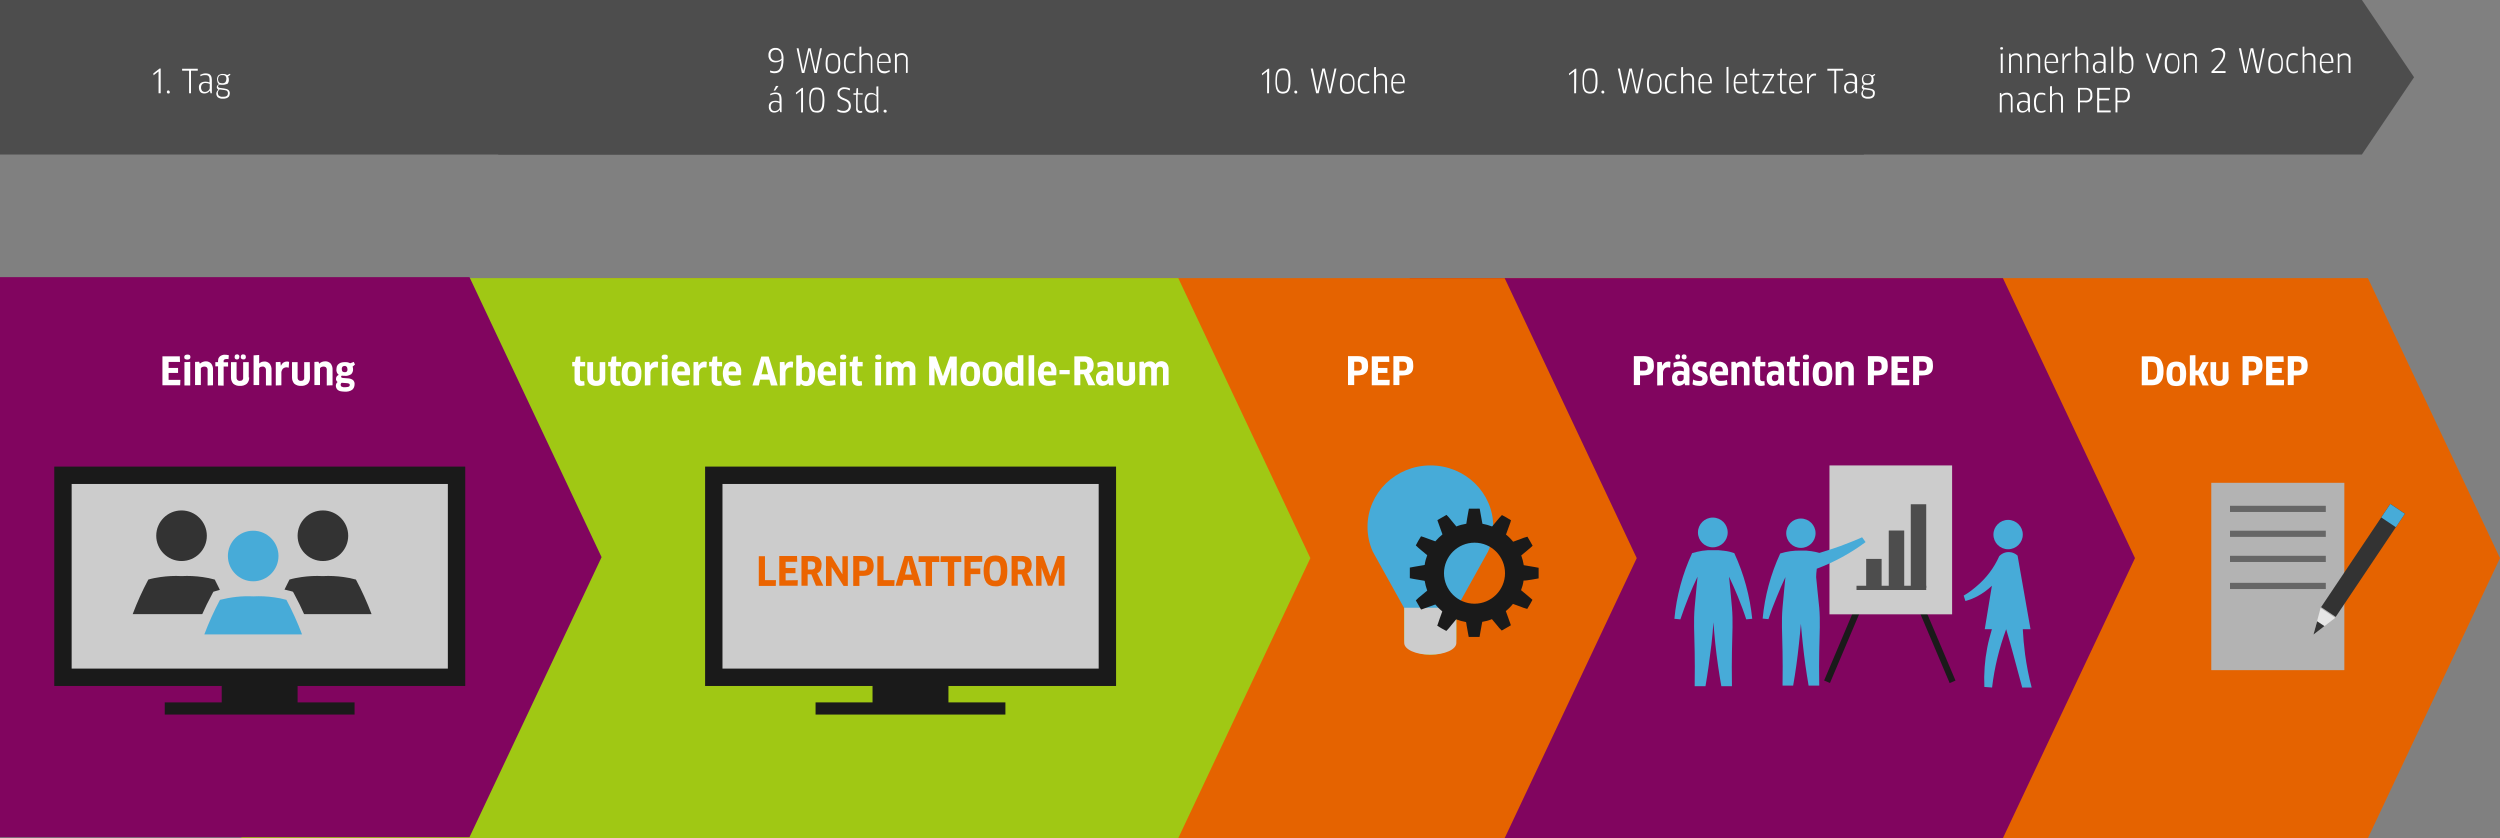 <?xml version="1.0" encoding="utf-8"?>
<!-- Generator: Adobe Illustrator 26.0.0, SVG Export Plug-In . SVG Version: 6.00 Build 0)  -->
<svg version="1.1" id="Ebene_1" xmlns="http://www.w3.org/2000/svg" xmlns:xlink="http://www.w3.org/1999/xlink" x="0px" y="0px"
	 viewBox="0 0 1294.5 434" style="enable-background:new 0 0 1294.5 434;" xml:space="preserve">
<rect x="0" y="0" width="1294.5" height="434" fill="#808080" stroke="none"/>
<style type="text/css">
	.st0{fill:#E56300;}
	.st1{fill:#81055F;}
	.st2{fill:#A0C814;}
	.st3{fill:#FFFFFF;}
	.st4{fill:#4D4D4D;}
	.st5{fill:#B3B3B3;}
	.st6{fill:#666666;}
	.st7{fill:#333333;}
	.st8{fill:#E6E6E6;}
	.st9{fill:#47ABD8;}
	.st10{fill:#CCCCCC;}
	.st11{fill:#1A1A1A;}
	.st12{fill:#EB6400;}
</style>
<g id="Ebene_2_00000128475045512026495030000014862254091398547388_">
	<g id="Ebene_2-2">
		<polygon class="st0" points="1226.1,144 1226.1,144 1122.9,144 1122.9,144 1122.9,144 1074,144 741,144 741,434 1074,434 
			1122.9,434 1226.1,434 1226.1,434 1294.5,289 		"/>
		<polygon class="st1" points="1037.1,144 1037.1,144 1001.1,144 885,144 849,144 849,144 730,144 730,144 672,289 730,434 730,434 
			859,434 859,434 885,434 1001.1,434 1037.1,434 1037.1,434 1105.5,289 		"/>
		<polygon class="st0" points="779.1,144 779.1,144 675.9,144 675.9,144 675.9,144 627,144 294,144 294,434 627,434 675.9,434 
			779.1,434 779.1,434 847.5,289 		"/>
		<polygon class="st2" points="610.1,144 610.1,144 506.9,144 506.9,144 506.9,144 458,144 125,144 125,434 458,434 506.9,434 
			610.1,434 610.1,434 678.5,289 		"/>
		<polygon class="st1" points="243.1,143.5 243.1,143.5 207.1,143.5 188.1,143.5 188.1,143.5 188.1,143.5 152.1,143.5 91,143.5 
			55,143.5 36,143.5 0,143.5 0,433.5 36,433.5 55,433.5 91,433.5 152.1,433.5 188.1,433.5 207.1,433.5 243.1,433.5 243.1,433.5 
			311.5,288.5 		"/>
		<path class="st3" d="M93.4,196.7l-0.1,2.8h-9.2v-15h9l0.1,2.9h-5.9v3.1h4.9v2.6h-4.9v3.6H93.4z"/>
		<path class="st3" d="M98.6,184.9c0,0.9-0.6,1.3-1.6,1.3c-0.4,0-0.9-0.1-1.2-0.3c-0.3-0.2-0.4-0.6-0.4-1c0-0.9,0.6-1.3,1.7-1.3
			S98.6,184,98.6,184.9z M95.5,199.6v-12.1l3-0.1v12.2H95.5z"/>
		<path class="st3" d="M107.5,199.6v-8c0.1-0.5-0.1-1-0.4-1.4c-0.4-0.3-0.8-0.4-1.3-0.4c-0.3,0-0.7,0.1-1,0.2
			c-0.3,0.1-0.6,0.4-0.8,0.6v8.8h-3v-12l2.1-0.1l0.4,1c0.8-0.7,1.9-1.2,3-1.2c1-0.1,2.1,0.4,2.8,1.1c0.7,0.9,1.1,2.1,1,3.3v8
			L107.5,199.6z"/>
		<path class="st3" d="M112.9,199.6v-9.9h-1.4v-2.2h1.4v-0.6c0-0.4,0.1-0.9,0.2-1.3c0.2-0.4,0.4-0.7,0.7-1c0.3-0.3,0.7-0.5,1.2-0.7
			c0.6-0.2,1.1-0.3,1.7-0.2c0.3,0,0.7,0,1,0.1c0.3,0,0.6,0.1,0.8,0.2l-0.2,2l-0.5-0.1c-0.2,0-0.4,0-0.5,0c-0.4,0-0.8,0.1-1.2,0.3
			c-0.2,0.2-0.4,0.6-0.3,0.9v0.5h2.3v2.2h-2.3v9.9L112.9,199.6z"/>
		<path class="st3" d="M129,195.4c0.1,1.2-0.3,2.4-1.2,3.3c-1,0.8-2.3,1.2-3.5,1.1c-1.3,0.1-2.5-0.3-3.5-1.1c-0.8-0.9-1.2-2-1.2-3.2
			v-8h2.9v8c-0.1,0.8,0.5,1.6,1.3,1.7c0.1,0,0.3,0,0.4,0c0.5,0,1-0.1,1.3-0.4c0.3-0.4,0.5-0.8,0.4-1.3v-8h2.9V195.4z M123.9,184.8
			c0.1,0.6-0.3,1.2-0.9,1.3c-0.1,0-0.2,0-0.3,0c-0.6,0.1-1.1-0.3-1.2-0.9c0-0.1,0-0.3,0-0.4c0-0.9,0.4-1.3,1.2-1.3
			c0.6-0.1,1.2,0.4,1.3,1C123.9,184.6,123.9,184.7,123.9,184.8z M127.3,184.8c0.1,0.6-0.3,1.2-0.9,1.3c-0.1,0-0.2,0-0.4,0
			c-0.4,0-0.7-0.1-1-0.3c-0.2-0.3-0.4-0.6-0.3-1c-0.1-0.6,0.3-1.2,0.9-1.3c0.1,0,0.2,0,0.3,0C126.9,183.5,127.3,184,127.3,184.8z"/>
		<path class="st3" d="M137.7,199.6v-8c0.1-0.8-0.5-1.6-1.3-1.8c-0.1,0-0.3,0-0.4,0c-0.4,0-0.7,0.1-1.1,0.2
			c-0.3,0.1-0.6,0.4-0.7,0.6v8.8h-2.9V184l2.9-0.2v2.8v1.6l0,0c0.4-0.3,0.8-0.6,1.3-0.8c0.5-0.1,0.9-0.2,1.4-0.2
			c1-0.1,2,0.4,2.7,1.1c0.7,0.9,1.1,2.1,1,3.3v8L137.7,199.6z"/>
		<path class="st3" d="M142.8,199.6v-12.1l2.4-0.1l0.2,1.9h0.1c0.3-0.6,0.7-1.2,1.3-1.6c0.5-0.3,1.1-0.5,1.7-0.5
			c0.4,0,0.8,0,1.2,0.2l-0.2,3c-0.4-0.1-0.8-0.2-1.2-0.2c-0.7,0-1.4,0.3-1.9,0.8c-0.5,0.7-0.8,1.5-0.7,2.3v6.2L142.8,199.6z"/>
		<path class="st3" d="M160.5,195.4c0.1,1.2-0.3,2.4-1.1,3.3c-1,0.8-2.3,1.2-3.5,1.1c-1.3,0.1-2.5-0.3-3.5-1.1
			c-0.8-0.9-1.2-2-1.2-3.2v-8h2.9v8c-0.1,0.8,0.5,1.6,1.3,1.7c0.1,0,0.3,0,0.4,0c0.5,0,1-0.1,1.3-0.4c0.3-0.4,0.5-0.8,0.4-1.3v-8
			h2.9L160.5,195.4z"/>
		<path class="st3" d="M169.2,199.6v-8c0.1-0.5-0.1-1-0.4-1.4c-0.4-0.3-0.8-0.4-1.3-0.4c-0.3,0-0.7,0.1-1,0.2
			c-0.3,0.1-0.6,0.4-0.8,0.6v8.8h-2.9v-12l2.1-0.1l0.4,1c0.4-0.4,0.9-0.7,1.4-0.9c0.5-0.2,1.1-0.3,1.7-0.3c1-0.1,2.1,0.4,2.8,1.1
			c0.7,0.9,1.1,2.1,1,3.3v8L169.2,199.6z"/>
		<path class="st3" d="M178.4,194.6c-0.5,0-0.9,0-1.4-0.1c-0.2,0.1-0.4,0.3-0.4,0.6c0,0.3,0.3,0.5,0.8,0.6l2.6,0.2
			c1,0,2,0.3,2.8,0.9c0.6,0.6,0.9,1.4,0.8,2.2c0,1.1-0.4,2.1-1.2,2.8c-1.1,0.8-2.5,1.1-3.9,1c-0.7,0-1.4-0.1-2.1-0.2
			c-0.5-0.1-1-0.3-1.4-0.6c-0.4-0.3-0.6-0.6-0.8-1c-0.2-0.4-0.3-0.8-0.3-1.2c0-0.8,0.3-1.5,0.9-2c-0.3-0.2-0.5-0.4-0.6-0.7
			c-0.2-0.3-0.3-0.7-0.2-1c0-0.4,0.1-0.8,0.3-1.1c0.3-0.4,0.6-0.7,1.1-0.9c-0.4-0.3-0.7-0.7-0.9-1.1c-0.2-0.5-0.4-1.1-0.3-1.7
			c0-0.5,0.1-1,0.2-1.5c0.2-0.4,0.4-0.9,0.8-1.2c0.4-0.4,0.8-0.6,1.3-0.8c0.6-0.2,1.3-0.3,2-0.3c0.5,0,1,0,1.5,0.1
			c0.5,0.1,0.9,0.3,1.3,0.5l1.9-0.7l0.6,1.4l-1.2,1c0.1,0.4,0.2,0.9,0.2,1.3c0.1,1-0.3,2-1,2.7C180.7,194.4,179.6,194.8,178.4,194.6
			z M176.9,198.2c-0.2,0.1-0.3,0.3-0.4,0.5c-0.1,0.2-0.1,0.4-0.1,0.5c0,0.4,0.1,0.8,0.5,1c0.5,0.2,1,0.4,1.6,0.3
			c0.4,0,0.8,0,1.3-0.1c0.3,0,0.5-0.1,0.8-0.2c0.2-0.1,0.3-0.2,0.4-0.4c0.1-0.2,0.1-0.3,0.1-0.5c0-0.3-0.1-0.5-0.3-0.6
			c-0.4-0.2-0.8-0.3-1.2-0.3L176.9,198.2z M178.4,189.5c-0.4,0-0.8,0.1-1.1,0.4c-0.2,0.3-0.4,0.8-0.3,1.2c0,0.3,0,0.5,0.1,0.8
			c0.1,0.2,0.1,0.3,0.3,0.5c0.1,0.1,0.3,0.2,0.4,0.2c0.2,0.1,0.4,0.1,0.6,0.1c0.4,0.1,0.9-0.1,1.2-0.3c0.2-0.3,0.4-0.8,0.3-1.2
			c0-0.4-0.1-0.9-0.3-1.2C179.2,189.6,178.8,189.4,178.4,189.5z"/>
		<path class="st3" d="M856.4,189.6c0,0.7-0.1,1.4-0.3,2.1c-0.2,0.6-0.5,1.1-1,1.5c-0.5,0.4-1.1,0.8-1.7,0.9
			c-0.8,0.2-1.6,0.3-2.5,0.3h-1.7v5H846v-15h5c0.8,0,1.7,0.1,2.5,0.3c0.6,0.2,1.2,0.5,1.7,0.9c0.5,0.4,0.8,1,1,1.6
			C856.3,188.1,856.4,188.9,856.4,189.6z M853.1,189.6c0-0.4,0-0.8-0.1-1.1c-0.1-0.3-0.2-0.5-0.4-0.7c-0.2-0.2-0.4-0.3-0.7-0.4
			c-0.3-0.1-0.7-0.1-1-0.1h-1.7v4.6h1.8c0.3,0,0.7,0,1-0.1c0.3,0,0.5-0.2,0.7-0.4c0.2-0.2,0.3-0.4,0.4-0.7
			C853.1,190.4,853.2,190,853.1,189.6L853.1,189.6z"/>
		<path class="st3" d="M858.1,199.6v-12.1l2.4-0.1l0.2,1.9h0.1c0.3-0.6,0.7-1.2,1.3-1.6c0.5-0.3,1.1-0.5,1.7-0.5
			c0.4,0,0.8,0,1.2,0.2l-0.2,3c-0.4-0.1-0.8-0.2-1.2-0.2c-0.7,0-1.4,0.3-1.8,0.8c-0.5,0.7-0.8,1.5-0.7,2.3v6.2L858.1,199.6z"/>
		<path class="st3" d="M872.2,198.4L872.2,198.4c-0.4,0.4-0.8,0.8-1.3,1c-0.5,0.2-1.1,0.4-1.7,0.4c-1,0-1.9-0.3-2.5-1
			c-0.7-0.8-1-1.9-0.9-3c-0.1-1,0.3-2,1-2.8c0.8-0.7,1.9-1.1,3-1c0.7,0,1.4,0.1,2.1,0.3v-0.8c0.1-0.5-0.1-1-0.5-1.4
			c-0.5-0.3-1.1-0.5-1.6-0.4c-0.5,0-1.1,0-1.6,0.1c-0.5,0.1-1,0.3-1.5,0.5l-0.2-2.4c1.2-0.5,2.5-0.8,3.8-0.8c0.7,0,1.4,0.1,2.1,0.3
			c0.5,0.2,1,0.5,1.4,0.9c0.4,0.4,0.6,0.9,0.8,1.5c0.2,0.7,0.3,1.4,0.2,2.1v7.6h-2.2L872.2,198.4z M869.9,184.8
			c0.1,0.6-0.3,1.2-0.9,1.3c-0.1,0-0.2,0-0.3,0c-0.6,0.1-1.1-0.3-1.2-0.9c0-0.1,0-0.3,0-0.4c0-0.9,0.4-1.3,1.2-1.3
			c0.6-0.1,1.2,0.4,1.3,1C869.9,184.6,869.9,184.7,869.9,184.8L869.9,184.8z M871.8,194.3c-0.2-0.1-0.4-0.1-0.6-0.2
			c-0.3-0.1-0.6-0.1-0.9-0.1c-0.5,0-1,0.1-1.4,0.4c-0.6,0.8-0.6,1.8,0,2.6c0.3,0.3,0.7,0.4,1.1,0.4c0.5,0,0.9-0.1,1.3-0.4
			c0.3-0.2,0.5-0.6,0.5-1L871.8,194.3z M873.3,184.8c0.1,0.6-0.3,1.2-0.9,1.3c-0.1,0-0.2,0-0.3,0c-0.4,0-0.7-0.1-1-0.3
			c-0.2-0.3-0.4-0.6-0.3-1c-0.1-0.6,0.3-1.2,0.9-1.3c0.1,0,0.2,0,0.3,0C872.9,183.5,873.3,184,873.3,184.8L873.3,184.8z"/>
		<path class="st3" d="M884.2,195.8c0.1,1.1-0.3,2.1-1,2.9c-0.9,0.8-2.1,1.2-3.3,1.1c-0.6,0-1.3-0.1-1.9-0.2
			c-0.6-0.1-1.1-0.3-1.6-0.6l0.3-2.5c0.5,0.3,1,0.5,1.5,0.6c0.5,0.1,1,0.2,1.6,0.2c0.5,0,0.9-0.1,1.3-0.3c0.3-0.2,0.4-0.6,0.4-0.9
			c0-0.3-0.1-0.6-0.4-0.8c-0.3-0.2-0.6-0.4-1-0.5l-1.2-0.5c-0.4-0.2-0.9-0.4-1.2-0.6c-0.4-0.3-0.7-0.6-1-1.1
			c-0.3-0.5-0.4-1.1-0.4-1.7c0-0.5,0.1-1,0.3-1.5c0.2-0.4,0.4-0.8,0.8-1.2c0.4-0.3,0.8-0.6,1.3-0.8c0.6-0.2,1.2-0.3,1.9-0.3
			c1.1,0,2.1,0.2,3.1,0.6l-0.2,2.5c-0.5-0.2-1-0.3-1.5-0.4c-0.5-0.1-0.9-0.1-1.4-0.1c-1,0-1.5,0.4-1.5,1c0,0.3,0.1,0.6,0.4,0.7
			c0.3,0.2,0.6,0.4,0.9,0.5l1.2,0.4c0.4,0.2,0.8,0.4,1.2,0.6c0.4,0.3,0.7,0.6,0.9,1C884.1,194.6,884.3,195.2,884.2,195.8z"/>
		<path class="st3" d="M890.9,199.8c-1.6,0.1-3.2-0.4-4.3-1.6c-1.7-2.9-1.8-6.5-0.1-9.4c1.9-2,5.1-2.1,7.1-0.2
			c0.9,1.2,1.4,2.7,1.2,4.3c0,0.2,0,0.5,0,0.7s0,0.5-0.1,0.7h-6.4c-0.2,1.4,0.7,2.7,2.1,2.9c0.3,0,0.6,0,0.9,0c0.5,0,1,0,1.5-0.1
			c0.5-0.1,1-0.2,1.4-0.4l0.3,2.4c-0.5,0.2-1.1,0.4-1.6,0.5C892.2,199.7,891.5,199.8,890.9,199.8z M892.1,192.3c0-0.7-0.1-1.4-0.5-2
			c-0.4-0.4-0.9-0.6-1.4-0.6c-0.5-0.1-1.1,0.2-1.5,0.6c-0.4,0.6-0.6,1.3-0.5,2L892.1,192.3z"/>
		<path class="st3" d="M903,199.6v-8c0.1-0.5-0.1-1-0.5-1.4c-0.4-0.3-0.8-0.4-1.3-0.4c-0.3,0-0.7,0.1-1,0.2
			c-0.3,0.1-0.6,0.4-0.8,0.6v8.8h-2.9v-12l2.1-0.1l0.4,1c0.4-0.4,0.9-0.7,1.4-0.9c0.5-0.2,1.1-0.3,1.7-0.3c1-0.1,2.1,0.4,2.8,1.1
			c0.7,0.9,1.1,2.1,1,3.3v8L903,199.6z"/>
		<path class="st3" d="M911.4,189.7v6.4c0,0.4,0.1,0.7,0.3,1c0.3,0.2,0.6,0.3,1,0.3c0.2,0,0.3,0,0.5,0c0.1,0,0.3-0.1,0.4-0.1
			l0.2,2.2c-0.3,0.1-0.5,0.2-0.8,0.2c-0.4,0.1-0.7,0.1-1.1,0.1c-0.9,0.1-1.9-0.3-2.5-0.9c-0.6-0.8-0.9-1.7-0.8-2.6v-6.6h-1.2v-2.3
			h1.4l0.5-2.7l2.3-0.2v2.9h2.5v2.3H911.4z"/>
		<path class="st3" d="M921.2,198.4L921.2,198.4c-0.4,0.4-0.8,0.8-1.3,1c-0.5,0.2-1.1,0.4-1.7,0.4c-1,0-1.9-0.3-2.5-1
			c-0.7-0.8-1-1.9-0.9-3c-0.1-1,0.3-2,1-2.8c0.8-0.7,1.9-1.1,3-1c0.7,0,1.4,0.1,2.1,0.3v-0.8c0.1-0.5-0.1-1-0.5-1.4
			c-0.5-0.3-1.1-0.5-1.6-0.4c-0.5,0-1.1,0-1.6,0.1c-0.5,0.1-1,0.3-1.5,0.5l-0.2-2.4c1.2-0.5,2.5-0.8,3.8-0.8c0.7,0,1.4,0.1,2.1,0.3
			c0.5,0.2,1,0.5,1.4,0.9c0.4,0.4,0.6,0.9,0.8,1.5c0.2,0.7,0.3,1.4,0.2,2.1v7.6h-2.2L921.2,198.4z M920.8,194.3
			c-0.2-0.1-0.4-0.1-0.6-0.2c-0.3-0.1-0.6-0.1-0.9-0.1c-0.5,0-1,0.1-1.4,0.4c-0.6,0.8-0.6,1.8,0,2.6c0.3,0.3,0.7,0.4,1.1,0.4
			c0.5,0,0.9-0.1,1.3-0.4c0.3-0.2,0.5-0.6,0.5-1L920.8,194.3z"/>
		<path class="st3" d="M929.3,189.7v6.4c0,0.4,0.1,0.7,0.3,1c0.3,0.2,0.6,0.3,1,0.3c0.2,0,0.3,0,0.5,0c0.1,0,0.3-0.1,0.4-0.1
			l0.2,2.2c-0.3,0.1-0.5,0.2-0.8,0.2c-0.4,0.1-0.7,0.1-1.1,0.1c-0.9,0.1-1.9-0.3-2.5-0.9c-0.6-0.8-0.9-1.7-0.8-2.6v-6.6h-1.2v-2.3
			h1.4l0.5-2.7l2.3-0.2v2.9h2.5v2.3H929.3z"/>
		<path class="st3" d="M936.7,184.9c0,0.9-0.5,1.3-1.6,1.3c-0.4,0-0.9-0.1-1.2-0.3c-0.3-0.2-0.4-0.6-0.4-1c0-0.9,0.5-1.3,1.7-1.3
			S936.7,184,936.7,184.9z M933.6,199.6v-12.1l3-0.1v12.2H933.6z"/>
		<path class="st3" d="M948.8,193.6c0,1-0.1,2-0.3,2.9c-0.2,0.7-0.5,1.4-0.9,2c-0.4,0.5-1,0.9-1.6,1.1c-1.5,0.4-3.1,0.4-4.6,0
			c-0.6-0.2-1.2-0.6-1.6-1.1c-0.5-0.6-0.8-1.3-0.9-2c-0.2-1-0.3-1.9-0.3-2.9c0-1,0.1-2,0.3-2.9c0.2-0.7,0.5-1.4,0.9-2
			c0.4-0.5,1-0.9,1.6-1.1c1.5-0.5,3.1-0.5,4.6,0c0.6,0.2,1.2,0.6,1.6,1.1c0.4,0.6,0.8,1.3,0.9,2
			C948.7,191.6,948.8,192.6,948.8,193.6z M941.7,193.6c0,0.6,0,1.3,0.1,1.9c0,0.4,0.2,0.8,0.4,1.2c0.1,0.3,0.4,0.5,0.7,0.6
			c0.3,0.1,0.7,0.2,1,0.2c0.3,0,0.7,0,1-0.2c0.3-0.1,0.5-0.3,0.6-0.6c0.2-0.4,0.3-0.8,0.3-1.2c0.1-1.3,0.1-2.6,0-3.8
			c0-0.4-0.2-0.8-0.3-1.2c-0.1-0.3-0.4-0.5-0.6-0.6c-0.3-0.1-0.7-0.2-1-0.2c-0.3,0-0.7,0-1,0.2c-0.3,0.1-0.5,0.3-0.7,0.6
			c-0.2,0.4-0.3,0.8-0.4,1.2C941.7,192.3,941.7,192.9,941.7,193.6L941.7,193.6z"/>
		<path class="st3" d="M957.1,199.6v-8c0.1-0.5-0.1-1-0.5-1.4c-0.4-0.3-0.8-0.4-1.3-0.4c-0.3,0-0.7,0.1-1,0.2
			c-0.3,0.1-0.6,0.4-0.8,0.6v8.8h-3v-12l2.1-0.1l0.4,1c0.8-0.8,1.9-1.2,3.1-1.2c1-0.1,2.1,0.4,2.8,1.1c0.7,0.9,1.1,2.1,1,3.3v8
			L957.1,199.6z"/>
		<path class="st3" d="M977.5,189.6c0,0.7-0.1,1.4-0.3,2.1c-0.2,0.6-0.5,1.1-1,1.5c-0.5,0.4-1.1,0.8-1.7,0.9
			c-0.8,0.2-1.6,0.3-2.5,0.3h-1.7v5h-3.1v-15h4.9c0.8,0,1.7,0.1,2.5,0.3c0.6,0.2,1.2,0.5,1.7,0.9c0.5,0.4,0.8,1,1,1.6
			C977.4,188.1,977.5,188.9,977.5,189.6z M974.3,189.6c0-0.4,0-0.8-0.1-1.1c-0.1-0.3-0.2-0.5-0.4-0.7c-0.2-0.2-0.4-0.3-0.7-0.4
			c-0.3-0.1-0.7-0.1-1-0.1h-1.7v4.6h1.7c0.3,0,0.7,0,1-0.1c0.3-0.1,0.5-0.2,0.7-0.4c0.2-0.2,0.3-0.4,0.4-0.7
			C974.3,190.4,974.3,190,974.3,189.6L974.3,189.6z"/>
		<path class="st3" d="M988.7,196.7l-0.1,2.8h-9.2v-15h9l0.1,2.9h-5.9v3.1h4.9v2.6h-4.9v3.6H988.7z"/>
		<path class="st3" d="M1000.9,189.6c0,0.7-0.1,1.4-0.3,2.1c-0.2,0.6-0.5,1.1-1,1.5c-0.5,0.4-1.1,0.8-1.7,0.9
			c-0.8,0.2-1.6,0.3-2.5,0.3h-1.7v5h-3.1v-15h4.9c0.8,0,1.7,0.1,2.5,0.3c0.6,0.2,1.2,0.5,1.7,0.9c0.5,0.4,0.8,1,1,1.6
			C1000.8,188.1,1000.9,188.9,1000.9,189.6z M997.7,189.6c0-0.4,0-0.8-0.1-1.1c-0.1-0.3-0.2-0.5-0.4-0.7c-0.2-0.2-0.4-0.3-0.7-0.4
			c-0.3-0.1-0.7-0.1-1-0.1h-1.7v4.6h1.7c0.3,0,0.7,0,1-0.1c0.3-0.1,0.5-0.2,0.7-0.4c0.2-0.2,0.3-0.4,0.4-0.7
			C997.7,190.4,997.7,190,997.7,189.6L997.7,189.6z"/>
		<path class="st3" d="M708.4,189.6c0,0.7-0.1,1.4-0.3,2.1c-0.2,0.6-0.5,1.1-1,1.5c-0.5,0.4-1.1,0.8-1.7,0.9
			c-0.8,0.2-1.6,0.3-2.5,0.3h-1.7v5H698v-15h5c0.8,0,1.7,0.1,2.5,0.3c0.6,0.2,1.2,0.5,1.7,0.9c0.5,0.4,0.8,1,1,1.6
			C708.3,188.1,708.4,188.9,708.4,189.6z M705.1,189.6c0-0.4,0-0.8-0.1-1.1c-0.1-0.3-0.2-0.5-0.4-0.7c-0.2-0.2-0.4-0.3-0.7-0.4
			c-0.3-0.1-0.7-0.1-1-0.1h-1.7v4.6h1.8c0.3,0,0.7,0,1-0.1c0.3,0,0.5-0.2,0.7-0.4c0.2-0.2,0.3-0.4,0.4-0.7
			C705.1,190.4,705.2,190,705.1,189.6L705.1,189.6z"/>
		<path class="st3" d="M719.6,196.7l-0.1,2.8h-9.2v-15h9l0.1,2.9h-5.9v3.1h4.9v2.6h-4.9v3.6H719.6z"/>
		<path class="st3" d="M731.8,189.6c0,0.7-0.1,1.4-0.3,2.1c-0.2,0.6-0.5,1.1-1,1.5c-0.5,0.4-1.1,0.8-1.7,0.9
			c-0.8,0.2-1.6,0.3-2.5,0.3h-1.7v5h-3.1v-15h4.9c0.8,0,1.7,0.1,2.5,0.3c0.6,0.2,1.2,0.5,1.7,0.9c0.5,0.4,0.8,1,1,1.6
			C731.7,188.1,731.8,188.9,731.8,189.6z M728.5,189.6c0-0.4,0-0.8-0.1-1.1c-0.1-0.3-0.2-0.5-0.4-0.7c-0.2-0.2-0.4-0.3-0.7-0.4
			c-0.3-0.1-0.7-0.1-1-0.1h-1.7v4.6h1.7c0.3,0,0.7,0,1-0.1c0.3,0,0.5-0.2,0.7-0.4c0.2-0.2,0.3-0.4,0.4-0.7
			C728.5,190.4,728.6,190,728.5,189.6L728.5,189.6z"/>
		<path class="st3" d="M1120.3,192c0,1.2-0.1,2.4-0.4,3.5c-0.2,0.9-0.6,1.7-1.2,2.3c-0.5,0.6-1.2,1.1-1.9,1.3
			c-0.9,0.3-1.8,0.4-2.7,0.4h-5.1v-15h5c1,0,1.9,0.1,2.8,0.4c0.8,0.3,1.4,0.7,1.9,1.3c0.5,0.7,0.9,1.5,1.1,2.3
			C1120.2,189.7,1120.3,190.9,1120.3,192z M1117,192c0-0.8,0-1.5-0.2-2.3c-0.1-0.5-0.2-1-0.5-1.4c-0.2-0.3-0.5-0.6-0.9-0.7
			c-0.4-0.1-0.9-0.2-1.3-0.2h-1.9v9.2h1.9c0.4,0,0.9,0,1.3-0.2c0.4-0.1,0.7-0.4,0.9-0.7c0.3-0.4,0.4-0.9,0.5-1.4
			C1117,193.6,1117,192.8,1117,192L1117,192z"/>
		<path class="st3" d="M1132,193.6c0,1-0.1,2-0.3,2.9c-0.2,0.7-0.5,1.4-0.9,2c-0.4,0.5-1,0.9-1.6,1.1c-1.5,0.4-3.1,0.4-4.6,0
			c-0.6-0.2-1.2-0.6-1.6-1.1c-0.5-0.6-0.8-1.3-0.9-2c-0.2-1-0.3-1.9-0.3-2.9c0-1,0.1-2,0.3-2.9c0.2-0.7,0.5-1.4,0.9-2
			c0.4-0.5,1-0.9,1.6-1.1c1.5-0.5,3.1-0.5,4.6,0c0.6,0.2,1.2,0.6,1.6,1.1c0.4,0.6,0.8,1.3,0.9,2C1131.9,191.6,1132,192.6,1132,193.6
			z M1124.8,193.6c0,0.6,0,1.3,0.1,1.9c0,0.4,0.2,0.8,0.4,1.2c0.1,0.3,0.4,0.5,0.7,0.6c0.3,0.1,0.7,0.2,1,0.2c0.3,0,0.6-0.1,0.9-0.2
			c0.3-0.1,0.5-0.3,0.6-0.6c0.2-0.4,0.3-0.8,0.3-1.2c0.1-1.3,0.1-2.6,0-3.8c0-0.4-0.2-0.8-0.3-1.2c-0.1-0.3-0.4-0.5-0.6-0.6
			c-0.3-0.1-0.6-0.2-0.9-0.2c-0.3,0-0.7,0-1,0.2c-0.3,0.1-0.5,0.3-0.7,0.6c-0.2,0.4-0.3,0.8-0.4,1.2
			C1124.9,192.3,1124.8,192.9,1124.8,193.6L1124.8,193.6z"/>
		<path class="st3" d="M1136.8,191.9h1.4l2.3-4.4h3.2l-3,5.5l3,6.6h-3.2l-2.3-5.3h-1.4v5.3h-2.9v-15.6l2.9-0.1L1136.8,191.9z"/>
		<path class="st3" d="M1154,195.4c0.1,1.2-0.3,2.4-1.2,3.3c-1,0.8-2.3,1.2-3.5,1.1c-1.3,0.1-2.5-0.3-3.5-1.1
			c-0.8-0.9-1.2-2-1.2-3.2v-8h2.9v8c-0.1,0.8,0.5,1.6,1.3,1.7c0.1,0,0.3,0,0.4,0c0.5,0,1-0.1,1.3-0.4c0.3-0.4,0.5-0.8,0.4-1.3v-8
			h2.9L1154,195.4z"/>
		<path class="st3" d="M1171.5,189.6c0,0.7-0.1,1.4-0.3,2.1c-0.2,0.6-0.5,1.1-1,1.5c-0.5,0.4-1.1,0.8-1.7,0.9
			c-0.8,0.2-1.6,0.3-2.5,0.3h-1.7v5h-3.1v-15h4.9c0.8,0,1.7,0.1,2.5,0.3c0.6,0.2,1.2,0.5,1.7,0.9c0.5,0.4,0.8,1,1,1.6
			C1171.4,188.1,1171.6,188.9,1171.5,189.6z M1168.3,189.6c0-0.4,0-0.8-0.1-1.1c-0.1-0.3-0.2-0.5-0.4-0.7c-0.2-0.2-0.4-0.3-0.7-0.4
			c-0.3-0.1-0.7-0.1-1-0.1h-1.7v4.6h1.7c0.3,0,0.7,0,1-0.1c0.3,0,0.5-0.2,0.7-0.4c0.2-0.2,0.3-0.4,0.4-0.7
			C1168.3,190.4,1168.3,190,1168.3,189.6L1168.3,189.6z"/>
		<path class="st3" d="M1182.7,196.7l-0.1,2.8h-9.2v-15h9l0.1,2.9h-5.9v3.1h4.9v2.6h-4.9v3.6H1182.7z"/>
		<path class="st3" d="M1194.9,189.6c0,0.7-0.1,1.4-0.3,2.1c-0.2,0.6-0.5,1.1-1,1.5c-0.5,0.4-1.1,0.8-1.7,0.9
			c-0.8,0.2-1.6,0.3-2.5,0.3h-1.7v5h-3.1v-15h4.9c0.8,0,1.7,0.1,2.5,0.3c0.6,0.2,1.2,0.5,1.7,0.9c0.5,0.4,0.8,1,1,1.6
			C1194.8,188.1,1195,188.9,1194.9,189.6z M1191.7,189.6c0-0.4,0-0.8-0.1-1.1c-0.1-0.3-0.2-0.5-0.4-0.7c-0.2-0.2-0.4-0.3-0.7-0.4
			c-0.3-0.1-0.7-0.1-1-0.1h-1.7v4.6h1.7c0.3,0,0.7,0,1-0.1c0.3,0,0.5-0.2,0.7-0.4c0.2-0.2,0.3-0.4,0.4-0.7
			C1191.7,190.4,1191.7,190,1191.7,189.6L1191.7,189.6z"/>
		<path class="st3" d="M300.3,189.7v6.4c0,0.4,0.1,0.7,0.3,1c0.3,0.2,0.6,0.3,1,0.3c0.2,0,0.3,0,0.5,0c0.1,0,0.3-0.1,0.4-0.1
			l0.2,2.2c-0.3,0.1-0.5,0.2-0.8,0.2c-0.4,0.1-0.7,0.1-1.1,0.1c-0.9,0.1-1.9-0.3-2.5-0.9c-0.6-0.7-0.9-1.7-0.8-2.6v-6.6h-1.2v-2.3
			h1.4l0.5-2.7l2.3-0.2v2.9h2.5v2.3H300.3z"/>
		<path class="st3" d="M313.4,195.4c0.1,1.2-0.3,2.4-1.1,3.3c-1,0.8-2.3,1.2-3.5,1.1c-1.3,0.1-2.5-0.3-3.5-1.1
			c-0.8-0.9-1.2-2-1.2-3.2v-8h3v8c-0.1,0.8,0.5,1.6,1.3,1.7c0.1,0,0.3,0,0.4,0c0.5,0,1-0.1,1.3-0.4c0.3-0.4,0.5-0.8,0.4-1.3v-8h2.9
			L313.4,195.4z"/>
		<path class="st3" d="M318.9,189.7v6.4c0,0.4,0.1,0.7,0.3,1c0.3,0.2,0.6,0.3,1,0.3c0.2,0,0.3,0,0.5,0c0.1,0,0.3-0.1,0.4-0.1
			l0.2,2.2c-0.3,0.1-0.5,0.2-0.8,0.2c-0.4,0.1-0.7,0.1-1.1,0.1c-0.9,0.1-1.9-0.3-2.5-0.9c-0.6-0.7-0.9-1.7-0.8-2.6v-6.6h-1.2v-2.3
			h1.4l0.5-2.7l2.3-0.2v2.9h2.5v2.3H318.9z"/>
		<path class="st3" d="M332.1,193.6c0,1-0.1,2-0.3,2.9c-0.2,0.7-0.5,1.4-0.9,2c-0.4,0.5-1,0.9-1.6,1.1c-1.5,0.4-3.1,0.4-4.6,0
			c-0.6-0.2-1.2-0.6-1.6-1.1c-0.5-0.6-0.8-1.3-0.9-2c-0.2-1-0.3-1.9-0.3-2.9c0-1,0.1-2,0.3-2.9c0.2-0.7,0.5-1.4,0.9-2
			c0.4-0.5,1-0.9,1.6-1.1c1.5-0.5,3.1-0.5,4.6,0c0.6,0.2,1.2,0.6,1.6,1.1c0.4,0.6,0.8,1.3,0.9,2
			C332.1,191.6,332.2,192.6,332.1,193.6z M325,193.6c0,0.6,0,1.3,0.1,1.9c0,0.4,0.2,0.8,0.4,1.2c0.1,0.3,0.4,0.5,0.6,0.6
			c0.3,0.1,0.7,0.2,1,0.2c0.3,0,0.6-0.1,1-0.2c0.3-0.1,0.5-0.3,0.6-0.6c0.2-0.4,0.3-0.8,0.4-1.2c0.1-1.3,0.1-2.6,0-3.8
			c0-0.4-0.2-0.8-0.4-1.2c-0.1-0.3-0.4-0.5-0.6-0.6c-0.3-0.1-0.6-0.2-1-0.2c-0.3,0-0.7,0-1,0.2c-0.3,0.1-0.5,0.3-0.6,0.6
			c-0.2,0.4-0.3,0.8-0.4,1.2C325,192.3,325,192.9,325,193.6L325,193.6z"/>
		<path class="st3" d="M333.9,199.6v-12.1l2.4-0.1l0.2,1.9h0.1c0.3-0.6,0.7-1.2,1.3-1.6c0.5-0.3,1.1-0.5,1.7-0.5
			c0.4,0,0.8,0,1.2,0.2l-0.2,3c-0.4-0.1-0.8-0.2-1.2-0.2c-0.7,0-1.4,0.3-1.9,0.8c-0.5,0.7-0.8,1.5-0.7,2.3v6.2L333.9,199.6z"/>
		<path class="st3" d="M345.8,184.9c0,0.9-0.5,1.3-1.6,1.3c-0.4,0-0.9-0.1-1.2-0.3c-0.3-0.2-0.4-0.6-0.4-1c0-0.9,0.5-1.3,1.7-1.3
			S345.8,184,345.8,184.9z M342.7,199.6v-12.1l3-0.1v12.2H342.7z"/>
		<path class="st3" d="M353.4,199.8c-1.6,0.1-3.2-0.4-4.3-1.6c-1.7-2.9-1.8-6.5-0.1-9.4c1.9-2,5.1-2.1,7.1-0.2
			c0.9,1.2,1.4,2.7,1.2,4.3c0,0.2,0,0.5,0,0.7s0,0.5-0.1,0.7h-6.4c-0.2,1.4,0.7,2.7,2.1,2.9c0.3,0,0.6,0,0.9,0c0.5,0,1,0,1.5-0.1
			c0.5-0.1,1-0.2,1.4-0.4l0.3,2.4c-0.5,0.2-1.1,0.4-1.6,0.5C354.7,199.7,354,199.8,353.4,199.8z M354.6,192.3c0-0.7-0.1-1.4-0.5-2
			c-0.4-0.4-0.9-0.6-1.4-0.6c-0.5-0.1-1.1,0.2-1.5,0.6c-0.4,0.6-0.6,1.3-0.5,2L354.6,192.3z"/>
		<path class="st3" d="M359.1,199.6v-12.1l2.4-0.1l0.2,1.9h0.1c0.3-0.6,0.7-1.2,1.3-1.6c0.5-0.3,1.1-0.5,1.7-0.5
			c0.4,0,0.8,0,1.2,0.2l-0.2,3c-0.4-0.1-0.8-0.2-1.2-0.2c-0.7,0-1.4,0.3-1.9,0.8c-0.5,0.7-0.8,1.5-0.7,2.3v6.2L359.1,199.6z"/>
		<path class="st3" d="M371.3,189.7v6.4c0,0.4,0.1,0.7,0.3,1c0.3,0.2,0.6,0.3,1,0.3c0.2,0,0.3,0,0.5,0c0.1,0,0.3-0.1,0.4-0.1
			l0.2,2.2c-0.3,0.1-0.5,0.2-0.8,0.2c-0.4,0.1-0.7,0.1-1.1,0.1c-0.9,0.1-1.9-0.3-2.5-0.9c-0.6-0.7-0.9-1.7-0.8-2.6v-6.6h-1.3v-2.3
			h1.4l0.5-2.7l2.3-0.2v2.9h2.5v2.3H371.3z"/>
		<path class="st3" d="M379.9,199.8c-1.6,0.1-3.2-0.4-4.3-1.6c-1.7-2.9-1.8-6.5-0.1-9.4c1.9-2,5.1-2.1,7.1-0.2
			c0.9,1.2,1.4,2.7,1.2,4.3c0,0.2,0,0.5,0,0.7s0,0.5-0.1,0.7h-6.4c-0.2,1.4,0.7,2.7,2.1,2.9c0.3,0,0.6,0,0.9,0c0.5,0,1,0,1.5-0.1
			c0.5-0.1,1-0.2,1.4-0.4l0.3,2.4c-0.5,0.2-1.1,0.4-1.6,0.5C381.3,199.7,380.6,199.8,379.9,199.8z M381.2,192.3c0-0.7-0.1-1.4-0.5-2
			c-0.4-0.4-0.9-0.6-1.4-0.6c-0.5-0.1-1.1,0.2-1.5,0.6c-0.4,0.6-0.6,1.3-0.5,2L381.2,192.3z"/>
		<path class="st3" d="M398.4,196.6h-4.8l-0.7,3h-3.3l4.6-15h3.8l4.7,15h-3.5L398.4,196.6z M395.6,188.6l-1.3,5.2h3.4l-1.3-5.2
			L396,187h0L395.6,188.6z"/>
		<path class="st3" d="M403.8,199.6v-12.1l2.4-0.1l0.2,1.9h0.1c0.3-0.6,0.7-1.2,1.3-1.6c0.5-0.3,1.1-0.5,1.7-0.5
			c0.4,0,0.8,0,1.2,0.2l-0.2,3c-0.4-0.1-0.8-0.2-1.2-0.2c-0.7,0-1.4,0.3-1.9,0.8c-0.5,0.7-0.8,1.5-0.7,2.3v6.2L403.8,199.6z"/>
		<path class="st3" d="M422.1,193.5c0,1-0.1,2-0.3,2.9c-0.2,0.7-0.5,1.4-0.9,2c-0.4,0.5-0.9,0.9-1.4,1.1c-0.6,0.2-1.2,0.4-1.9,0.4
			c-0.6,0-1.2-0.1-1.7-0.3c-0.5-0.2-0.9-0.5-1.2-0.9l-0.4,1h-2v-15.7l2.9-0.1v2.8v1.6l0,0c0.4-0.3,0.8-0.6,1.2-0.8
			c1-0.4,2.2-0.3,3.2,0.1c0.5,0.2,1,0.6,1.3,1.1c0.4,0.6,0.7,1.2,0.8,1.9C422.1,191.5,422.2,192.5,422.1,193.5z M419.1,193.5
			c0-0.6,0-1.3-0.1-1.9c-0.1-0.4-0.2-0.8-0.4-1.1c-0.1-0.2-0.4-0.4-0.6-0.5c-0.3-0.1-0.6-0.1-0.9-0.1c-0.4,0-0.8,0.1-1.1,0.3
			c-0.3,0.2-0.6,0.4-0.8,0.7v5.5c0.2,0.3,0.4,0.5,0.7,0.7c0.3,0.2,0.7,0.3,1.1,0.3c0.3,0,0.6,0,0.9-0.1c0.3-0.1,0.5-0.3,0.6-0.6
			c0.2-0.4,0.3-0.8,0.4-1.2C419.1,194.9,419.1,194.2,419.1,193.5z"/>
		<path class="st3" d="M429,199.8c-1.6,0.1-3.2-0.4-4.3-1.6c-1.7-2.9-1.8-6.5-0.1-9.4c1.9-2,5.1-2.1,7.1-0.2
			c0.9,1.2,1.4,2.7,1.2,4.3c0,0.2,0,0.5,0,0.7s0,0.5-0.1,0.7h-6.4c-0.2,1.4,0.7,2.7,2.1,2.9c0.3,0,0.6,0,0.9,0c0.5,0,1,0,1.5-0.1
			c0.5-0.1,1-0.2,1.4-0.4l0.3,2.4c-0.5,0.2-1.1,0.4-1.6,0.5C430.4,199.7,429.7,199.8,429,199.8z M430.3,192.3c0-0.7-0.1-1.4-0.5-2
			c-0.4-0.4-0.9-0.6-1.4-0.6c-0.5-0.1-1.1,0.2-1.5,0.6c-0.4,0.6-0.6,1.3-0.5,2L430.3,192.3z"/>
		<path class="st3" d="M438.2,184.9c0,0.9-0.5,1.3-1.6,1.3c-0.4,0-0.9-0.1-1.2-0.3c-0.3-0.2-0.4-0.6-0.4-1c0-0.9,0.5-1.3,1.7-1.3
			S438.2,184,438.2,184.9z M435,199.6v-12.1l3-0.1v12.2H435z"/>
		<path class="st3" d="M444,189.7v6.4c0,0.4,0.1,0.7,0.3,1c0.3,0.2,0.6,0.3,1,0.3c0.2,0,0.3,0,0.5,0c0.1,0,0.3-0.1,0.4-0.1l0.2,2.2
			c-0.3,0.1-0.5,0.2-0.8,0.2c-0.4,0.1-0.7,0.1-1.1,0.1c-0.9,0.1-1.9-0.3-2.5-0.9c-0.6-0.7-0.9-1.7-0.8-2.6v-6.6h-1.2v-2.3h1.4
			l0.5-2.7l2.3-0.2v2.9h2.5v2.3H444z"/>
		<path class="st3" d="M456.4,184.9c0,0.9-0.5,1.3-1.6,1.3c-0.4,0-0.9-0.1-1.2-0.3c-0.3-0.2-0.4-0.6-0.4-1c0-0.9,0.5-1.3,1.7-1.3
			S456.4,184,456.4,184.9z M453.2,199.6v-12.1l3-0.1v12.2H453.2z"/>
		<path class="st3" d="M471,199.6v-8c0-0.5-0.1-1-0.4-1.3c-0.3-0.3-0.8-0.4-1.2-0.4c-0.8-0.1-1.5,0.5-1.6,1.3c0,0.1,0,0.2,0,0.3v8.1
			h-2.9v-8.1c0-0.5-0.1-0.9-0.4-1.3c-0.3-0.3-0.7-0.4-1.1-0.4c-0.3,0-0.6,0.1-0.9,0.2c-0.3,0.1-0.5,0.4-0.7,0.6v8.8h-2.9v-12
			l2.1-0.2l0.5,1.1c0.7-0.8,1.8-1.2,2.8-1.2c1.2-0.1,2.3,0.5,2.9,1.5c0.3-0.5,0.8-0.9,1.3-1.2c0.6-0.3,1.2-0.4,1.8-0.4
			c1,0,2,0.4,2.7,1.1c0.7,0.9,1.1,2.1,1,3.2v8L471,199.6z"/>
		<path class="st3" d="M484.6,184.6l3.1,8.7l0.5,1.5h0.1l0.5-1.5l3.1-8.7h3.5v15h-2.9V192v-1.6h-0.1l-0.5,1.5l-2.7,7.6h-2.1
			l-2.7-7.6l-0.5-1.5l0,0v1.6v7.5h-2.8v-15L484.6,184.6z"/>
		<path class="st3" d="M507.5,193.6c0,1-0.1,2-0.3,2.9c-0.2,0.7-0.5,1.4-0.9,2c-0.4,0.5-1,0.9-1.6,1.1c-1.5,0.4-3.1,0.4-4.6,0
			c-0.6-0.2-1.2-0.6-1.6-1.1c-0.5-0.6-0.8-1.3-0.9-2c-0.2-1-0.3-1.9-0.3-2.9c0-1,0.1-2,0.3-2.9c0.2-0.7,0.5-1.4,0.9-2
			c0.4-0.5,1-0.9,1.6-1.1c1.5-0.5,3.1-0.5,4.6,0c0.6,0.2,1.2,0.6,1.6,1.1c0.4,0.6,0.8,1.3,0.9,2
			C507.4,191.6,507.5,192.6,507.5,193.6z M500.3,193.6c0,0.6,0,1.3,0.1,1.9c0,0.4,0.2,0.8,0.4,1.2c0.1,0.3,0.4,0.5,0.6,0.6
			c0.3,0.1,0.7,0.2,1,0.2c0.3,0,0.6-0.1,1-0.2c0.3-0.1,0.5-0.3,0.6-0.6c0.2-0.4,0.3-0.8,0.4-1.2c0.1-1.3,0.1-2.6,0-3.8
			c0-0.4-0.2-0.8-0.4-1.2c-0.1-0.3-0.4-0.5-0.6-0.6c-0.3-0.1-0.6-0.2-1-0.2c-0.3,0-0.7,0-1,0.2c-0.3,0.1-0.5,0.3-0.6,0.6
			c-0.2,0.4-0.3,0.8-0.4,1.2C500.4,192.3,500.3,192.9,500.3,193.6z"/>
		<path class="st3" d="M519,193.6c0,1-0.1,2-0.3,2.9c-0.2,0.7-0.5,1.4-0.9,2c-0.4,0.5-1,0.9-1.6,1.1c-1.5,0.4-3.1,0.4-4.6,0
			c-0.6-0.2-1.2-0.6-1.6-1.1c-0.5-0.6-0.8-1.3-0.9-2c-0.2-1-0.3-1.9-0.3-2.9c0-1,0.1-2,0.3-2.9c0.2-0.7,0.5-1.4,0.9-2
			c0.4-0.5,1-0.9,1.6-1.1c1.5-0.5,3.1-0.5,4.6,0c0.6,0.2,1.2,0.6,1.6,1.1c0.4,0.6,0.8,1.3,0.9,2C518.9,191.6,519,192.6,519,193.6z
			 M511.8,193.6c0,0.6,0,1.3,0.1,1.9c0,0.4,0.2,0.8,0.4,1.2c0.1,0.3,0.4,0.5,0.7,0.6c0.3,0.1,0.7,0.2,1,0.2c0.3,0,0.7,0,1-0.2
			c0.3-0.1,0.5-0.3,0.6-0.6c0.2-0.4,0.3-0.8,0.3-1.2c0.1-1.3,0.1-2.6,0-3.8c0-0.4-0.2-0.8-0.3-1.2c-0.1-0.3-0.4-0.5-0.6-0.6
			c-0.3-0.1-0.7-0.2-1-0.2c-0.3,0-0.7,0-1,0.2c-0.3,0.1-0.5,0.3-0.7,0.6c-0.2,0.4-0.3,0.8-0.4,1.2
			C511.9,192.3,511.8,192.9,511.8,193.6L511.8,193.6z"/>
		<path class="st3" d="M527.8,199.6l-0.3-1h-0.1c-0.3,0.4-0.7,0.7-1.2,0.9c-0.5,0.2-1.1,0.3-1.7,0.3c-1.3,0.1-2.5-0.5-3.2-1.5
			c-0.8-1.5-1.2-3.2-1.1-4.8c0-4.2,1.4-6.2,4.2-6.2c0.5,0,1,0.1,1.4,0.3c0.5,0.2,0.9,0.4,1.2,0.8l0,0v-1.6V184l2.9-0.1v15.8
			L527.8,199.6z M527.1,190.8c-0.2-0.3-0.4-0.5-0.7-0.6c-0.3-0.2-0.7-0.2-1.1-0.2c-0.3,0-0.6,0.1-1,0.2c-0.3,0.1-0.5,0.3-0.6,0.6
			c-0.2,0.3-0.3,0.7-0.3,1.1c-0.1,0.6-0.1,1.2-0.1,1.8c0,0.6,0,1.2,0.1,1.9c0,0.4,0.2,0.8,0.3,1.2c0.1,0.3,0.4,0.5,0.6,0.6
			c0.3,0.1,0.7,0.2,1,0.2c0.4,0,0.8-0.1,1.2-0.3c0.3-0.2,0.5-0.4,0.6-0.7L527.1,190.8z"/>
		<path class="st3" d="M532.6,199.6v-15.6l2.9-0.1v15.8H532.6z"/>
		<path class="st3" d="M543.1,199.8c-1.6,0.1-3.2-0.4-4.3-1.6c-1.7-2.9-1.8-6.5-0.1-9.4c1.9-2,5.1-2.1,7.1-0.2
			c0.9,1.2,1.4,2.7,1.2,4.3c0,0.2,0,0.5,0,0.7s0,0.5-0.1,0.7h-6.4c-0.2,1.4,0.7,2.7,2.1,2.9c0.3,0,0.6,0,0.9,0c0.5,0,1,0,1.5-0.1
			c0.5-0.1,1-0.2,1.4-0.4l0.3,2.4c-0.5,0.2-1.1,0.4-1.6,0.5C544.5,199.7,543.8,199.8,543.1,199.8z M544.4,192.3c0-0.7-0.1-1.4-0.5-2
			c-0.4-0.4-0.9-0.6-1.4-0.6c-0.5-0.1-1.1,0.2-1.5,0.6c-0.4,0.6-0.6,1.3-0.5,2L544.4,192.3z"/>
		<path class="st3" d="M553.9,191.6v2.2h-5.3v-2.2H553.9z"/>
		<path class="st3" d="M566.3,189.2c0,0.9-0.2,1.8-0.6,2.6c-0.4,0.7-1,1.2-1.7,1.4l3.2,6.3h-3.6l-2.4-5.7h-1.8v5.7h-3.1v-15h4.9
			c1.4-0.1,2.8,0.3,3.9,1.1C565.9,186.6,566.4,187.9,566.3,189.2z M563,189.3c0.1-0.6-0.1-1.1-0.4-1.6c-0.4-0.3-0.9-0.5-1.5-0.4
			h-1.8v4.1h1.8c0.3,0,0.6,0,0.9-0.1c0.2,0,0.4-0.2,0.6-0.3c0.2-0.2,0.3-0.4,0.3-0.6C563,190,563,189.7,563,189.3L563,189.3z"/>
		<path class="st3" d="M573.9,198.4L573.9,198.4c-0.4,0.4-0.8,0.8-1.3,1c-0.5,0.2-1.1,0.4-1.7,0.4c-1,0-1.9-0.3-2.5-1
			c-0.7-0.8-1-1.9-0.9-3c-0.1-1,0.3-2,1-2.8c0.8-0.7,1.9-1.1,3-1c0.7,0,1.4,0.1,2.1,0.3v-0.8c0.1-0.5-0.1-1-0.5-1.4
			c-0.5-0.3-1.1-0.5-1.6-0.4c-0.5,0-1.1,0-1.6,0.1c-0.5,0.1-1,0.3-1.5,0.5l-0.2-2.4c1.2-0.5,2.5-0.8,3.8-0.8c0.7,0,1.4,0.1,2.1,0.3
			c0.5,0.2,1,0.5,1.4,0.9c0.4,0.4,0.6,0.9,0.8,1.5c0.2,0.7,0.3,1.4,0.2,2.1v7.6h-2.2L573.9,198.4z M573.5,194.3
			c-0.2-0.1-0.4-0.1-0.6-0.2c-0.3-0.1-0.6-0.1-0.9-0.1c-0.5,0-1,0.1-1.4,0.4c-0.6,0.8-0.6,1.8,0,2.6c0.3,0.3,0.7,0.4,1.1,0.4
			c0.5,0,0.9-0.1,1.3-0.4c0.3-0.2,0.5-0.6,0.5-1L573.5,194.3z"/>
		<path class="st3" d="M587.8,195.4c0.1,1.2-0.3,2.4-1.2,3.3c-1,0.8-2.3,1.2-3.5,1.1c-1.3,0.1-2.5-0.3-3.5-1.1
			c-0.8-0.9-1.2-2-1.2-3.2v-8h2.9v8c-0.1,0.8,0.5,1.6,1.3,1.7c0.1,0,0.3,0,0.4,0c0.5,0,1-0.1,1.3-0.4c0.3-0.4,0.5-0.8,0.4-1.3v-8
			h2.9L587.8,195.4z"/>
		<path class="st3" d="M602.2,199.6v-8c0-0.5-0.1-1-0.4-1.3c-0.3-0.3-0.8-0.4-1.2-0.4c-0.8-0.1-1.5,0.5-1.6,1.3c0,0.1,0,0.2,0,0.3
			v8.1h-2.9v-8.1c0-0.5-0.1-0.9-0.4-1.3c-0.3-0.3-0.7-0.4-1.1-0.4c-0.3,0-0.6,0.1-0.9,0.2c-0.3,0.1-0.5,0.4-0.7,0.6v8.8H590v-12
			l2.1-0.2l0.5,1.1c0.7-0.8,1.8-1.2,2.8-1.2c1.2-0.1,2.3,0.5,2.9,1.5c0.3-0.5,0.8-0.9,1.3-1.2c0.6-0.3,1.2-0.4,1.8-0.4
			c1,0,2,0.4,2.7,1.1c0.7,0.9,1.1,2.1,1,3.2v8L602.2,199.6z"/>
		<polygon class="st4" points="992,40 965,0 965,0 0,0 0,80 965,80 965,80 		"/>
		<polygon class="st4" points="1250,40 1223,0 1223,0 258,0 258,80 1223,80 1223,80 		"/>
		<path class="st3" d="M83.1,48.3h-1v-9.9V37l0,0l-2.6,2l-0.1-1l3.2-2.5h0.6V48.3z"/>
		<path class="st3" d="M87.9,47.7c0.1,0.4-0.2,0.7-0.5,0.7c-0.1,0-0.1,0-0.2,0c-0.4,0.1-0.7-0.2-0.8-0.6c0-0.1,0-0.1,0-0.2
			c0-0.4,0.2-0.7,0.6-0.8c0.1,0,0.1,0,0.2,0C87.7,47,87.9,47.2,87.9,47.7z"/>
		<path class="st3" d="M98.9,36.6v11.7h-1V36.6h-3.6v-1h8.1v1H98.9z"/>
		<path class="st3" d="M108.7,46.9L108.7,46.9c-0.3,0.5-0.7,0.8-1.2,1.1c-0.5,0.3-1.1,0.4-1.7,0.4c-0.7,0-1.5-0.2-2-0.7
			c-0.6-0.7-0.8-1.5-0.8-2.4c-0.1-0.8,0.2-1.6,0.8-2.2c0.7-0.6,1.6-0.8,2.5-0.8c0.4,0,0.8,0,1.2,0.1c0.3,0.1,0.7,0.2,1,0.3v-1.3
			c0-0.4,0-0.8-0.1-1.2c-0.1-0.3-0.2-0.5-0.4-0.8c-0.2-0.2-0.5-0.3-0.7-0.4c-0.3-0.1-0.7-0.1-1-0.1c-0.4,0-0.9,0-1.3,0.1
			c-0.4,0.1-0.8,0.3-1.2,0.5l-0.1-0.8c0.9-0.4,1.8-0.7,2.8-0.7c0.5,0,1,0.1,1.4,0.2c0.4,0.1,0.7,0.3,1,0.6c0.3,0.3,0.5,0.7,0.6,1.1
			c0.1,0.5,0.2,1.1,0.2,1.6v6.8h-0.7L108.7,46.9z M108.6,43.5c-0.2-0.1-0.5-0.2-0.7-0.3c-0.4-0.1-0.9-0.2-1.3-0.2
			c-0.7-0.1-1.4,0.1-1.9,0.6c-0.4,0.4-0.6,1-0.6,1.7c0,0.4,0,0.7,0.2,1.1c0.1,0.3,0.2,0.5,0.4,0.7c0.2,0.2,0.4,0.3,0.7,0.4
			c0.3,0.1,0.6,0.1,0.8,0.1c0.3,0,0.6-0.1,0.9-0.2c0.3-0.1,0.5-0.3,0.8-0.5c0.2-0.2,0.4-0.4,0.5-0.6c0.1-0.2,0.2-0.5,0.2-0.7
			L108.6,43.5z"/>
		<path class="st3" d="M115.1,43.9c-0.2,0-0.4,0-0.7,0c-0.2,0-0.4-0.1-0.6-0.1c-0.3,0.1-0.5,0.2-0.7,0.4c-0.1,0.1-0.2,0.3-0.2,0.5
			c0,0.4,0.3,0.7,0.9,0.8l2.2,0.3c0.5,0.1,0.9,0.2,1.4,0.3c0.3,0.1,0.6,0.3,0.9,0.5c0.2,0.2,0.4,0.4,0.5,0.7
			c0.1,0.3,0.2,0.6,0.2,0.9c0,0.4-0.1,0.8-0.2,1.2c-0.1,0.4-0.3,0.7-0.6,0.9c-0.3,0.3-0.7,0.5-1.1,0.6c-0.6,0.2-1.1,0.2-1.7,0.2
			c-0.9,0.1-1.8-0.2-2.6-0.7c-0.5-0.5-0.8-1.2-0.8-1.9c0-0.4,0.1-0.8,0.3-1.1c0.2-0.4,0.5-0.7,0.8-1c-0.2-0.1-0.5-0.3-0.6-0.5
			c-0.4-0.5-0.3-1.2,0.1-1.7c0.2-0.3,0.5-0.5,0.9-0.6c-0.4-0.2-0.7-0.5-0.8-0.9c-0.2-0.5-0.3-1-0.3-1.5c-0.1-0.8,0.2-1.6,0.7-2.2
			c0.7-0.5,1.5-0.8,2.3-0.7c0.4,0,0.8,0,1.2,0.1c0.4,0.1,0.7,0.3,1,0.5l1.5-0.7l0.2,0.5l-1.2,0.9c0.1,0.2,0.2,0.5,0.3,0.7
			c0.1,0.3,0.1,0.6,0.1,0.9c0.1,0.8-0.2,1.6-0.7,2.2C116.8,43.7,116,44,115.1,43.9z M113.7,46.3c-0.3,0.2-0.6,0.5-0.7,0.9
			c-0.2,0.3-0.3,0.7-0.2,1c0,0.5,0.2,1.1,0.6,1.4c0.6,0.4,1.2,0.6,1.9,0.5c0.5,0,0.9,0,1.4-0.1c0.3-0.1,0.6-0.2,0.8-0.4
			c0.2-0.2,0.4-0.4,0.4-0.6c0.1-0.3,0.1-0.5,0.1-0.8c0-0.2,0-0.4-0.1-0.6c-0.1-0.2-0.2-0.3-0.3-0.5c-0.2-0.1-0.4-0.3-0.7-0.3
			c-0.3-0.1-0.7-0.2-1-0.2L113.7,46.3z M115.1,38.9c-0.6-0.1-1.2,0.1-1.7,0.5c-0.3,0.5-0.5,1-0.5,1.6c0,0.4,0,0.7,0.2,1
			c0.1,0.3,0.2,0.5,0.4,0.7c0.2,0.2,0.4,0.3,0.7,0.3c0.3,0.1,0.6,0.1,0.8,0.1c0.6,0.1,1.2-0.1,1.7-0.5c0.3-0.5,0.5-1,0.5-1.6
			c0.1-0.6-0.1-1.2-0.5-1.7C116.3,39,115.7,38.8,115.1,38.9z"/>
		<path class="st3" d="M657.1,48.3h-1v-9.9V37l0,0l-2.6,2l-0.1-0.9l3.2-2.5h0.6L657.1,48.3z"/>
		<path class="st3" d="M668.2,41.9c0,1,0,2.1-0.2,3.1c-0.1,0.7-0.4,1.4-0.7,2c-0.3,0.5-0.7,0.9-1.2,1.1c-1.2,0.5-2.5,0.5-3.6,0
			c-0.5-0.2-1-0.6-1.2-1.1c-0.4-0.6-0.6-1.3-0.7-2c-0.2-1-0.2-2.1-0.2-3.1c0-1,0.1-2.1,0.2-3.1c0.1-0.7,0.3-1.4,0.7-2
			c0.3-0.5,0.7-0.8,1.2-1.1c0.6-0.2,1.2-0.3,1.8-0.3c0.6,0,1.2,0.1,1.8,0.3c0.5,0.2,0.9,0.6,1.2,1.1c0.4,0.6,0.6,1.3,0.7,2
			C668.1,39.8,668.2,40.9,668.2,41.9z M667.2,41.9c0-0.9,0-1.9-0.2-2.8c-0.1-0.6-0.3-1.2-0.5-1.7c-0.2-0.4-0.5-0.7-0.9-0.8
			c-0.4-0.2-0.9-0.2-1.3-0.2c-0.5,0-0.9,0.1-1.3,0.2c-0.4,0.2-0.8,0.5-1,0.8c-0.3,0.5-0.5,1.1-0.6,1.7c-0.1,0.9-0.2,1.8-0.2,2.8
			c0,1,0,1.9,0.2,2.8c0.1,0.6,0.3,1.2,0.6,1.7c0.2,0.4,0.6,0.7,1,0.9c0.4,0.2,0.9,0.2,1.3,0.2c0.5,0,0.9-0.1,1.3-0.2
			c0.4-0.2,0.7-0.5,0.9-0.9c0.3-0.5,0.5-1.1,0.5-1.7C667.1,43.8,667.2,42.8,667.2,41.9L667.2,41.9z"/>
		<path class="st3" d="M671.7,47.7c0.1,0.4-0.2,0.7-0.5,0.7c-0.1,0-0.1,0-0.2,0c-0.4,0.1-0.7-0.2-0.8-0.6c0-0.1,0-0.1,0-0.2
			c0-0.4,0.3-0.7,0.6-0.7c0.1,0,0.1,0,0.2,0C671.5,47,671.7,47.2,671.7,47.7z"/>
		<path class="st3" d="M686,35.5l2.3,10.4l0.3,1.3l0,0l0.2-1.3l2.2-10.4h1l-2.8,12.8H688L685.7,38l-0.3-1.4l0,0l-0.3,1.4l-2.3,10.3
			h-1.3l-2.8-12.8h1.1l2.1,10.4l0.2,1.3h0l0.3-1.3l2.3-10.4H686z"/>
		<path class="st3" d="M701.4,43.3c0,0.8-0.1,1.6-0.2,2.5c-0.1,0.6-0.3,1.1-0.7,1.6c-0.3,0.4-0.7,0.7-1.2,0.9
			c-0.5,0.2-1.1,0.3-1.7,0.3c-0.6,0-1.2-0.1-1.7-0.3c-0.5-0.2-0.9-0.5-1.2-0.9c-0.3-0.5-0.6-1-0.7-1.6c-0.2-0.8-0.2-1.6-0.2-2.5
			c0-0.8,0.1-1.6,0.2-2.4c0.1-0.6,0.4-1.1,0.7-1.6c0.3-0.4,0.7-0.7,1.2-0.9c0.5-0.2,1.1-0.3,1.7-0.3c0.6,0,1.1,0.1,1.7,0.3
			c0.5,0.2,0.9,0.5,1.2,0.9c0.3,0.5,0.6,1,0.7,1.6C701.3,41.7,701.4,42.5,701.4,43.3z M694.8,43.3c0,0.7,0,1.4,0.2,2.1
			c0.1,0.5,0.2,0.9,0.5,1.3c0.2,0.3,0.5,0.6,0.9,0.7c0.4,0.2,0.9,0.2,1.3,0.2c0.4,0,0.9-0.1,1.3-0.2c0.4-0.2,0.7-0.4,0.9-0.7
			c0.2-0.4,0.4-0.9,0.5-1.4c0.1-0.7,0.2-1.4,0.2-2c0-0.7,0-1.4-0.2-2.1c-0.1-0.5-0.2-0.9-0.5-1.3c-0.2-0.3-0.5-0.6-0.9-0.7
			c-0.4-0.2-0.8-0.2-1.3-0.2c-0.4,0-0.9,0.1-1.3,0.2c-0.4,0.1-0.7,0.4-0.9,0.7c-0.3,0.4-0.4,0.9-0.5,1.3
			C694.9,41.9,694.8,42.6,694.8,43.3z"/>
		<path class="st3" d="M709,39.5c-0.6-0.3-1.3-0.5-2-0.5c-0.5,0-0.9,0.1-1.3,0.2c-0.4,0.2-0.7,0.4-0.9,0.7c-0.3,0.4-0.4,0.8-0.5,1.3
			c-0.1,0.6-0.2,1.3-0.2,1.9c0,0.7,0,1.4,0.2,2.1c0.1,0.5,0.3,1,0.5,1.4c0.2,0.3,0.5,0.6,0.9,0.8c0.4,0.2,0.8,0.2,1.2,0.2
			c0.7,0,1.5-0.2,2.1-0.6l0.1,0.8c-0.3,0.2-0.6,0.4-1,0.5c-0.4,0.1-0.9,0.2-1.3,0.2c-0.6,0-1.1-0.1-1.6-0.3
			c-0.5-0.2-0.9-0.5-1.2-0.9c-0.3-0.5-0.6-1.1-0.7-1.7c-0.2-0.8-0.2-1.7-0.2-2.5c-0.1-1.3,0.2-2.7,0.9-3.8c0.7-0.8,1.8-1.3,2.8-1.2
			c0.4,0,0.8,0,1.2,0.1c0.3,0.1,0.7,0.2,1,0.4L709,39.5z"/>
		<path class="st3" d="M717.2,48.3v-7.1c0.1-1.1-0.6-2.1-1.7-2.2c-0.2,0-0.4,0-0.6,0c-0.5,0-1,0.1-1.5,0.4c-0.4,0.2-0.7,0.5-0.9,0.9
			v8h-1V34.8l1-0.1v4.6l0,0c0.3-0.4,0.7-0.7,1.2-0.9c0.5-0.2,1-0.3,1.5-0.3c0.8-0.1,1.6,0.2,2.2,0.8c0.6,0.7,0.8,1.5,0.8,2.4v7
			L717.2,48.3z"/>
		<path class="st3" d="M724.3,48.5c-0.6,0-1.3-0.1-1.8-0.3c-0.5-0.2-0.9-0.6-1.2-1c-0.4-0.5-0.6-1.1-0.7-1.7
			c-0.2-0.8-0.2-1.7-0.2-2.6c0-3.2,1.2-4.8,3.6-4.8c0.5,0,1,0.1,1.4,0.2c0.4,0.2,0.8,0.5,1.1,0.8c0.3,0.4,0.6,0.9,0.7,1.4
			c0.2,0.7,0.3,1.4,0.2,2.1V43c0,0.1,0,0.2,0,0.2h-6.1c0,0.7,0.1,1.4,0.2,2.1c0.1,0.5,0.3,0.9,0.6,1.3c0.3,0.3,0.6,0.6,1,0.7
			c0.5,0.1,0.9,0.2,1.4,0.2c0.4,0,0.9,0,1.3-0.2c0.4-0.1,0.8-0.3,1.2-0.5l0.1,0.9c-0.4,0.2-0.8,0.4-1.2,0.5
			C725.4,48.5,724.9,48.5,724.3,48.5z M726.5,42.5c0-0.6-0.1-1.1-0.2-1.7c-0.1-0.4-0.3-0.8-0.5-1.1c-0.2-0.3-0.5-0.5-0.8-0.6
			c-0.3-0.1-0.7-0.2-1-0.2c-0.8-0.1-1.5,0.3-2,0.9c-0.5,0.8-0.7,1.7-0.7,2.7L726.5,42.5z"/>
		<path class="st3" d="M816.1,48.3h-1v-9.9V37l0,0l-2.6,2l-0.1-0.9l3.2-2.5h0.6L816.1,48.3z"/>
		<path class="st3" d="M827.2,41.9c0,1,0,2.1-0.2,3.1c-0.1,0.7-0.4,1.4-0.7,2c-0.3,0.5-0.7,0.9-1.2,1.1c-1.2,0.5-2.5,0.5-3.6,0
			c-0.5-0.2-1-0.6-1.2-1.1c-0.4-0.6-0.6-1.3-0.7-2c-0.2-1-0.2-2.1-0.2-3.1c0-1,0.1-2.1,0.2-3.1c0.1-0.7,0.3-1.4,0.7-2
			c0.3-0.5,0.7-0.8,1.2-1.1c0.6-0.2,1.2-0.3,1.8-0.3c0.6,0,1.2,0.1,1.8,0.3c0.5,0.2,0.9,0.6,1.2,1.1c0.4,0.6,0.6,1.3,0.7,2
			C827.1,39.8,827.2,40.9,827.2,41.9z M826.2,41.9c0-0.9,0-1.9-0.2-2.8c-0.1-0.6-0.3-1.2-0.5-1.7c-0.2-0.4-0.5-0.7-0.9-0.8
			c-0.4-0.2-0.9-0.2-1.3-0.2c-0.5,0-0.9,0.1-1.3,0.2c-0.4,0.2-0.8,0.5-1,0.8c-0.3,0.5-0.5,1.1-0.6,1.7c-0.1,0.9-0.2,1.8-0.2,2.8
			c0,1,0,1.9,0.2,2.8c0.1,0.6,0.3,1.2,0.6,1.7c0.2,0.4,0.6,0.7,1,0.9c0.4,0.2,0.9,0.2,1.3,0.2c0.5,0,0.9-0.1,1.3-0.2
			c0.4-0.2,0.7-0.5,0.9-0.9c0.3-0.5,0.5-1.1,0.5-1.7C826.1,43.8,826.2,42.8,826.2,41.9L826.2,41.9z"/>
		<path class="st3" d="M830.7,47.7c0.1,0.4-0.2,0.7-0.5,0.7c-0.1,0-0.1,0-0.2,0c-0.4,0.1-0.7-0.2-0.8-0.6c0-0.1,0-0.1,0-0.2
			c0-0.4,0.3-0.7,0.6-0.7c0.1,0,0.1,0,0.2,0C830.5,47,830.7,47.2,830.7,47.7z"/>
		<path class="st3" d="M845,35.5l2.3,10.4l0.3,1.3l0,0l0.2-1.3l2.2-10.4h1l-2.8,12.8H847L844.7,38l-0.3-1.4l0,0l-0.3,1.4l-2.3,10.3
			h-1.3l-2.8-12.8h1.1l2.1,10.4l0.2,1.3h0l0.3-1.3l2.3-10.4H845z"/>
		<path class="st3" d="M860.4,43.3c0,0.8-0.1,1.6-0.2,2.5c-0.1,0.6-0.3,1.1-0.7,1.6c-0.3,0.4-0.7,0.7-1.2,0.9
			c-0.5,0.2-1.1,0.3-1.7,0.3c-0.6,0-1.2-0.1-1.7-0.3c-0.5-0.2-0.9-0.5-1.2-0.9c-0.3-0.5-0.6-1-0.7-1.6c-0.2-0.8-0.2-1.6-0.2-2.5
			c0-0.8,0.1-1.6,0.2-2.4c0.1-0.6,0.4-1.1,0.7-1.6c0.3-0.4,0.7-0.7,1.2-0.9c0.5-0.2,1.1-0.3,1.7-0.3c0.6,0,1.1,0.1,1.7,0.3
			c0.5,0.2,0.9,0.5,1.2,0.9c0.3,0.5,0.6,1,0.7,1.6C860.3,41.7,860.4,42.5,860.4,43.3z M853.8,43.3c0,0.7,0,1.4,0.2,2.1
			c0.1,0.5,0.2,0.9,0.5,1.3c0.2,0.3,0.5,0.6,0.9,0.7c0.4,0.2,0.9,0.2,1.3,0.2c0.4,0,0.9-0.1,1.3-0.2c0.4-0.2,0.7-0.4,0.9-0.7
			c0.2-0.4,0.4-0.9,0.5-1.4c0.1-0.7,0.2-1.4,0.2-2c0-0.7,0-1.4-0.2-2.1c-0.1-0.5-0.2-0.9-0.5-1.3c-0.2-0.3-0.5-0.6-0.9-0.7
			c-0.4-0.2-0.8-0.2-1.3-0.2c-0.4,0-0.9,0.1-1.3,0.2c-0.4,0.1-0.7,0.4-0.9,0.7c-0.3,0.4-0.4,0.9-0.5,1.3
			C853.9,41.9,853.8,42.6,853.8,43.3z"/>
		<path class="st3" d="M868,39.5c-0.6-0.3-1.3-0.5-2-0.5c-0.5,0-0.9,0.1-1.3,0.2c-0.4,0.2-0.7,0.4-0.9,0.7c-0.3,0.4-0.4,0.8-0.5,1.3
			c-0.1,0.6-0.2,1.3-0.2,1.9c0,0.7,0,1.4,0.2,2.1c0.1,0.5,0.3,1,0.5,1.4c0.2,0.3,0.5,0.6,0.9,0.8c0.4,0.2,0.8,0.2,1.2,0.2
			c0.7,0,1.5-0.2,2.1-0.6l0.1,0.8c-0.3,0.2-0.6,0.4-1,0.5c-0.4,0.1-0.9,0.2-1.3,0.2c-0.6,0-1.1-0.1-1.6-0.3
			c-0.5-0.2-0.9-0.5-1.2-0.9c-0.3-0.5-0.6-1.1-0.7-1.7c-0.2-0.8-0.2-1.7-0.2-2.5c-0.1-1.3,0.2-2.7,0.9-3.8c0.7-0.8,1.8-1.3,2.8-1.2
			c0.4,0,0.8,0,1.2,0.1c0.3,0.1,0.7,0.2,1,0.4L868,39.5z"/>
		<path class="st3" d="M876.2,48.3v-7.1c0.1-1.1-0.6-2.1-1.7-2.2c-0.2,0-0.4,0-0.6,0c-0.5,0-1,0.1-1.5,0.4c-0.4,0.2-0.7,0.5-0.9,0.9
			v8h-1V34.8l1-0.1v4.6l0,0c0.3-0.4,0.7-0.7,1.2-0.9c0.5-0.2,1-0.3,1.5-0.3c0.8-0.1,1.6,0.2,2.2,0.8c0.6,0.7,0.8,1.5,0.8,2.4v7
			L876.2,48.3z"/>
		<path class="st3" d="M883.3,48.5c-0.6,0-1.3-0.1-1.8-0.3c-0.5-0.2-0.9-0.6-1.2-1c-0.4-0.5-0.6-1.1-0.7-1.7
			c-0.2-0.8-0.2-1.7-0.2-2.6c0-3.2,1.2-4.8,3.6-4.8c0.5,0,1,0.1,1.4,0.2c0.4,0.2,0.8,0.5,1.1,0.8c0.3,0.4,0.6,0.9,0.7,1.4
			c0.2,0.7,0.3,1.4,0.2,2.1V43c0,0.1,0,0.2,0,0.2h-6.1c0,0.7,0.1,1.4,0.2,2.1c0.1,0.5,0.3,0.9,0.6,1.3c0.3,0.3,0.6,0.6,1,0.7
			c0.5,0.1,0.9,0.2,1.4,0.2c0.4,0,0.9,0,1.3-0.2c0.4-0.1,0.8-0.3,1.2-0.5l0.1,0.9c-0.4,0.2-0.8,0.4-1.2,0.5
			C884.4,48.5,883.9,48.5,883.3,48.5z M885.5,42.5c0-0.6-0.1-1.1-0.2-1.7c-0.1-0.4-0.3-0.8-0.5-1.1c-0.2-0.3-0.5-0.5-0.8-0.6
			c-0.3-0.1-0.7-0.2-1-0.2c-0.8-0.1-1.5,0.3-2,0.9c-0.5,0.8-0.7,1.7-0.7,2.7L885.5,42.5z"/>
		<path class="st3" d="M894,48.3V34.7l1-0.1v13.6H894z"/>
		<path class="st3" d="M901.6,48.5c-0.6,0-1.3-0.1-1.8-0.3c-0.5-0.2-0.9-0.6-1.2-1c-0.4-0.5-0.6-1.1-0.7-1.7
			c-0.2-0.8-0.2-1.7-0.2-2.6c0-3.2,1.2-4.8,3.6-4.8c0.5,0,1,0.1,1.4,0.2c0.4,0.2,0.8,0.5,1.1,0.8c0.3,0.4,0.6,0.9,0.7,1.4
			c0.2,0.7,0.3,1.4,0.2,2.1V43c0,0.1,0,0.2,0,0.2h-6.1c0,0.7,0.1,1.4,0.2,2.1c0.1,0.5,0.3,0.9,0.6,1.3c0.3,0.3,0.6,0.6,1,0.7
			c0.5,0.1,0.9,0.2,1.4,0.2c0.4,0,0.9,0,1.3-0.2c0.4-0.1,0.8-0.3,1.2-0.5l0.1,0.9c-0.4,0.2-0.8,0.4-1.2,0.5
			C902.6,48.5,902.1,48.5,901.6,48.5z M903.8,42.5c0-0.6-0.1-1.1-0.2-1.7c-0.1-0.4-0.3-0.8-0.5-1.1c-0.2-0.3-0.5-0.5-0.8-0.6
			c-0.3-0.1-0.7-0.2-1-0.2c-0.8-0.1-1.5,0.3-2,0.9c-0.5,0.8-0.7,1.7-0.7,2.7L903.8,42.5z"/>
		<path class="st3" d="M908.4,39v7c0,0.5,0.1,0.9,0.4,1.2c0.3,0.3,0.7,0.4,1.1,0.4c0.1,0,0.3,0,0.4,0c0.1,0,0.2-0.1,0.3-0.1l0.1,0.8
			c-0.2,0.1-0.3,0.1-0.5,0.2c-0.2,0-0.4,0.1-0.6,0.1c-0.6,0-1.2-0.2-1.6-0.6c-0.4-0.5-0.6-1.2-0.5-1.8V39h-1.4v-0.8h1.4l0.2-2.6
			l0.8-0.1v2.7h2.4V39H908.4z"/>
		<path class="st3" d="M914.3,46.3l-0.7,1.1l0,0h5.1v0.9h-6.2v-0.7l4.4-7.3l0.7-1.1l0,0h-4.9l0-0.9h5.9V39L914.3,46.3z"/>
		<path class="st3" d="M922.6,39v7c0,0.5,0.1,0.9,0.4,1.2c0.3,0.3,0.7,0.4,1.1,0.4c0.1,0,0.3,0,0.4,0c0.1,0,0.2-0.1,0.4-0.1l0.1,0.8
			c-0.2,0.1-0.3,0.1-0.5,0.2c-0.2,0-0.4,0.1-0.6,0.1c-0.6,0-1.2-0.2-1.6-0.6c-0.4-0.5-0.6-1.2-0.6-1.8V39h-1.4v-0.8h1.4l0.2-2.6
			l0.8-0.1v2.7h2.4V39H922.6z"/>
		<path class="st3" d="M930.3,48.5c-0.6,0-1.2-0.1-1.8-0.3c-0.5-0.2-0.9-0.6-1.2-1c-0.4-0.5-0.6-1.1-0.7-1.7
			c-0.2-0.8-0.2-1.7-0.2-2.6c0-3.2,1.2-4.8,3.6-4.8c0.5,0,1,0.1,1.4,0.2c0.4,0.2,0.8,0.5,1.1,0.8c0.3,0.4,0.6,0.9,0.7,1.4
			c0.2,0.7,0.3,1.4,0.2,2.1V43c0,0.1,0,0.2,0,0.2h-6.1c0,0.7,0.1,1.4,0.2,2.1c0.1,0.5,0.3,0.9,0.6,1.3c0.2,0.3,0.6,0.6,1,0.7
			c0.5,0.2,0.9,0.2,1.4,0.2c0.9,0,1.7-0.2,2.5-0.7l0.1,0.9c-0.4,0.2-0.8,0.4-1.2,0.5C931.4,48.5,930.9,48.5,930.3,48.5z M932.5,42.5
			c0-0.6-0.1-1.1-0.2-1.7c-0.1-0.4-0.3-0.8-0.5-1.1c-0.2-0.3-0.5-0.5-0.8-0.6c-0.3-0.1-0.7-0.2-1-0.2c-0.8-0.1-1.5,0.3-2,0.9
			c-0.5,0.8-0.7,1.7-0.7,2.7L932.5,42.5z"/>
		<path class="st3" d="M935.7,48.3v-10l0.8-0.1v1.1v1.4l0,0c0.2-0.7,0.6-1.3,1.2-1.9c0.5-0.5,1.1-0.7,1.8-0.7c0.1,0,0.3,0,0.5,0
			l0.4,0.1l-0.1,1c-0.1,0-0.3-0.1-0.4-0.1h-0.4c-0.4,0-0.7,0.1-1.1,0.3c-0.4,0.2-0.7,0.5-0.9,0.8c-0.3,0.4-0.5,0.8-0.6,1.2
			c-0.2,0.5-0.2,1.1-0.2,1.6v5.3H935.7z"/>
		<path class="st3" d="M950.8,36.6v11.7h-1V36.6h-3.6v-1h8.2v1H950.8z"/>
		<path class="st3" d="M960.6,46.9L960.6,46.9c-0.3,0.5-0.7,0.8-1.2,1.1c-0.5,0.3-1.1,0.4-1.7,0.4c-0.7,0-1.5-0.2-2-0.7
			c-0.6-0.7-0.9-1.5-0.8-2.4c-0.1-0.8,0.2-1.6,0.8-2.2c0.7-0.6,1.6-0.8,2.5-0.8c0.4,0,0.8,0,1.2,0.1c0.3,0.1,0.7,0.2,1,0.3v-1.3
			c0-0.4,0-0.8-0.1-1.2c-0.1-0.6-0.6-1-1.1-1.2c-0.3-0.1-0.7-0.1-1-0.1c-0.4,0-0.9,0-1.3,0.1c-0.4,0.1-0.8,0.3-1.2,0.5l-0.1-0.8
			c0.9-0.4,1.8-0.7,2.8-0.7c0.5,0,1,0.1,1.4,0.2c0.4,0.1,0.7,0.3,1,0.6c0.3,0.3,0.5,0.7,0.6,1.1c0.1,0.5,0.2,1.1,0.2,1.6v6.8h-0.7
			L960.6,46.9z M960.4,43.5c-0.2-0.1-0.5-0.2-0.7-0.3c-0.4-0.1-0.9-0.2-1.3-0.2c-0.7-0.1-1.4,0.1-1.9,0.6c-0.4,0.4-0.6,1-0.6,1.7
			c0,0.4,0,0.7,0.2,1.1c0.1,0.3,0.2,0.5,0.4,0.7c0.2,0.2,0.4,0.3,0.7,0.4c0.3,0.1,0.6,0.1,0.8,0.1c0.3,0,0.6-0.1,0.9-0.2
			c0.3-0.1,0.6-0.3,0.8-0.5c0.2-0.2,0.4-0.4,0.5-0.6c0.1-0.2,0.2-0.5,0.2-0.7L960.4,43.5z"/>
		<path class="st3" d="M967,43.9c-0.2,0-0.4,0-0.7,0c-0.2,0-0.4-0.1-0.6-0.1c-0.3,0.1-0.5,0.2-0.7,0.4c-0.2,0.1-0.2,0.3-0.2,0.5
			c0,0.4,0.3,0.7,0.9,0.8l2.2,0.3c0.5,0.1,0.9,0.2,1.4,0.3c0.3,0.1,0.6,0.3,0.9,0.5c0.2,0.2,0.4,0.4,0.5,0.7
			c0.1,0.3,0.1,0.6,0.1,0.9c0,0.4-0.1,0.8-0.2,1.2c-0.1,0.3-0.3,0.7-0.6,0.9c-0.3,0.3-0.7,0.5-1.1,0.6c-0.6,0.2-1.1,0.2-1.7,0.2
			c-0.9,0.1-1.8-0.2-2.6-0.7c-0.5-0.5-0.8-1.2-0.8-1.9c0-0.4,0.1-0.8,0.3-1.1c0.2-0.4,0.4-0.7,0.8-1c-0.2-0.1-0.5-0.3-0.6-0.5
			c-0.2-0.2-0.3-0.5-0.3-0.8c0-0.3,0.1-0.6,0.3-0.8c0.2-0.3,0.5-0.5,0.9-0.6c-0.4-0.2-0.7-0.5-0.8-0.9c-0.2-0.5-0.3-1-0.3-1.5
			c-0.1-0.8,0.2-1.6,0.7-2.2c0.6-0.6,1.5-0.8,2.3-0.7c0.4,0,0.8,0,1.2,0.1c0.4,0.1,0.7,0.3,1,0.5l1.5-0.7l0.2,0.5l-1.2,0.9
			c0.1,0.2,0.2,0.5,0.3,0.7c0.1,0.3,0.1,0.6,0.1,0.9c0.1,0.8-0.2,1.6-0.7,2.2C968.7,43.7,967.8,43.9,967,43.9z M965.5,46.3
			c-0.3,0.2-0.6,0.5-0.7,0.9c-0.2,0.3-0.3,0.7-0.2,1c0,0.5,0.2,1.1,0.6,1.4c0.6,0.4,1.2,0.6,1.9,0.5c0.5,0,0.9,0,1.4-0.1
			c0.3-0.1,0.6-0.2,0.8-0.4c0.2-0.2,0.4-0.4,0.4-0.6c0.1-0.3,0.1-0.5,0.1-0.8c0-0.2,0-0.4-0.1-0.6c-0.1-0.2-0.2-0.3-0.3-0.5
			c-0.2-0.1-0.4-0.3-0.7-0.3c-0.3-0.1-0.7-0.2-1-0.2L965.5,46.3z M967,38.9c-0.6-0.1-1.2,0.1-1.7,0.5c-0.4,0.5-0.5,1-0.5,1.6
			c0,0.4,0,0.7,0.2,1c0.1,0.3,0.2,0.5,0.4,0.7c0.2,0.2,0.4,0.3,0.7,0.3c0.3,0.1,0.6,0.1,0.8,0.1c0.6,0.1,1.2-0.1,1.7-0.5
			c0.3-0.5,0.5-1,0.5-1.6c0.1-0.6-0.1-1.2-0.5-1.7C968.2,39,967.6,38.8,967,38.9z"/>
		<path class="st3" d="M1037.2,25c0,0.3-0.2,0.6-0.5,0.7c-0.1,0-0.1,0-0.2,0c-0.2,0-0.4,0-0.6-0.1c-0.1-0.1-0.2-0.3-0.2-0.5
			c0-0.5,0.2-0.7,0.7-0.7S1037.2,24.6,1037.2,25z M1036,37.8v-10l1-0.1v10.1H1036z"/>
		<path class="st3" d="M1046,37.8v-7c0.1-0.6-0.2-1.3-0.6-1.7c-0.5-0.4-1.1-0.6-1.7-0.5c-0.2,0-0.5,0-0.7,0.1
			c-0.2,0.1-0.5,0.1-0.7,0.2c-0.2,0.1-0.4,0.2-0.6,0.4c-0.2,0.2-0.3,0.3-0.4,0.5v8h-1v-10l0.7-0.1l0.2,1.1l0,0
			c0.3-0.4,0.7-0.7,1.2-0.9c0.5-0.2,1-0.3,1.5-0.3c0.8,0,1.6,0.2,2.2,0.8c0.6,0.7,0.9,1.5,0.8,2.4v7L1046,37.8z"/>
		<path class="st3" d="M1055.4,37.8v-7c0.1-0.6-0.2-1.3-0.6-1.7c-0.5-0.4-1.1-0.6-1.7-0.5c-0.2,0-0.5,0-0.7,0.1
			c-0.2,0.1-0.5,0.1-0.7,0.2c-0.2,0.1-0.4,0.2-0.6,0.4c-0.2,0.2-0.3,0.3-0.4,0.5v8h-1v-10l0.7-0.1l0.2,1.1l0,0
			c0.3-0.4,0.7-0.7,1.2-0.9c0.5-0.2,1-0.3,1.5-0.3c0.8,0,1.6,0.2,2.3,0.8c0.6,0.7,0.9,1.5,0.8,2.4v7L1055.4,37.8z"/>
		<path class="st3" d="M1062.6,38c-0.6,0-1.3-0.1-1.8-0.3c-0.5-0.2-0.9-0.6-1.2-1c-0.4-0.5-0.6-1.1-0.7-1.7
			c-0.2-0.8-0.2-1.7-0.2-2.6c0-3.2,1.2-4.8,3.6-4.8c0.5,0,1,0.1,1.4,0.2c0.4,0.2,0.8,0.5,1.1,0.8c0.3,0.4,0.6,0.9,0.7,1.4
			c0.2,0.7,0.3,1.4,0.2,2.1v0.3c0,0.1,0,0.2,0,0.2h-6.1c0,0.7,0.1,1.4,0.2,2.1c0.1,0.5,0.3,0.9,0.6,1.3c0.2,0.3,0.6,0.6,1,0.7
			c0.5,0.1,0.9,0.2,1.4,0.2c0.4,0,0.9,0,1.3-0.2c0.4-0.1,0.8-0.3,1.2-0.5l0.1,0.9c-0.4,0.2-0.8,0.4-1.2,0.5
			C1063.6,37.9,1063.1,38,1062.6,38z M1064.7,32c0-0.6-0.1-1.1-0.2-1.7c-0.1-0.4-0.3-0.8-0.5-1.1c-0.2-0.3-0.5-0.5-0.8-0.6
			c-0.3-0.1-0.7-0.2-1-0.2c-0.8-0.1-1.5,0.3-2,0.9c-0.5,0.8-0.7,1.7-0.7,2.7H1064.7z"/>
		<path class="st3" d="M1067.9,37.8v-10l0.8-0.1v1.1v1.4l0,0c0.2-0.7,0.6-1.3,1.2-1.9c0.5-0.5,1.1-0.7,1.8-0.7c0.1,0,0.3,0,0.4,0
			l0.4,0.1l-0.1,1c-0.1,0-0.3-0.1-0.4-0.1h-0.4c-0.4,0-0.7,0.1-1.1,0.3c-0.3,0.2-0.7,0.5-0.9,0.8c-0.3,0.4-0.5,0.8-0.6,1.2
			c-0.2,0.5-0.2,1.1-0.2,1.6v5.3H1067.9z"/>
		<path class="st3" d="M1080.4,37.8v-7.1c0-0.6-0.2-1.2-0.6-1.7c-0.5-0.4-1.1-0.6-1.8-0.6c-0.5,0-1,0.1-1.5,0.4
			c-0.4,0.2-0.7,0.5-0.9,0.9v8h-1V24.2l1-0.1v3.2v1.4l0,0c0.3-0.4,0.7-0.7,1.2-0.9c0.5-0.2,1-0.3,1.5-0.3c0.8-0.1,1.6,0.2,2.2,0.8
			c0.6,0.7,0.8,1.5,0.8,2.4v7L1080.4,37.8z"/>
		<path class="st3" d="M1089.3,36.4L1089.3,36.4c-0.2,0.5-0.6,0.9-1.1,1.1c-0.5,0.3-1.1,0.4-1.7,0.4c-0.7,0-1.5-0.2-2-0.7
			c-0.6-0.7-0.9-1.5-0.8-2.4c-0.1-0.8,0.2-1.6,0.8-2.2c0.7-0.6,1.6-0.8,2.5-0.8c0.4,0,0.8,0,1.2,0.1c0.3,0.1,0.7,0.2,1,0.3v-1.4
			c0-0.4,0-0.8-0.1-1.2c-0.1-0.6-0.6-1-1.2-1.1c-0.3-0.1-0.7-0.1-1-0.1c-0.4,0-0.9,0-1.3,0.1c-0.4,0.1-0.8,0.3-1.2,0.5l-0.1-0.9
			c0.9-0.4,1.8-0.7,2.8-0.6c0.5,0,1,0.1,1.4,0.2c0.4,0.1,0.7,0.3,1,0.6c0.3,0.3,0.5,0.7,0.6,1.1c0.1,0.5,0.2,1.1,0.2,1.6v6.8h-0.7
			L1089.3,36.4z M1089.2,33c-0.2-0.1-0.5-0.2-0.7-0.3c-0.4-0.1-0.9-0.2-1.3-0.2c-0.7-0.1-1.4,0.1-1.9,0.6c-0.4,0.4-0.6,1-0.6,1.7
			c0,0.4,0,0.7,0.2,1.1c0.1,0.3,0.2,0.5,0.4,0.7c0.2,0.2,0.4,0.3,0.7,0.4c0.3,0.1,0.6,0.1,0.8,0.1c0.3,0,0.6-0.1,0.9-0.2
			c0.3-0.1,0.6-0.3,0.8-0.5c0.2-0.2,0.4-0.4,0.5-0.6c0.1-0.2,0.2-0.5,0.2-0.7L1089.2,33z"/>
		<path class="st3" d="M1093.2,37.8V24.2l1-0.1v13.6H1093.2z"/>
		<path class="st3" d="M1104.7,32.8c0,0.8-0.1,1.7-0.2,2.5c-0.1,0.6-0.4,1.1-0.7,1.6c-0.3,0.4-0.7,0.7-1.1,0.9
			c-0.5,0.2-1,0.3-1.5,0.3c-0.5,0-1.1-0.1-1.6-0.3c-0.5-0.2-0.9-0.6-1.2-1h-0.1l-0.2,1.1h-0.6V24.2l1-0.1v4.6l0,0
			c0.3-0.4,0.7-0.7,1.2-0.9c1-0.4,2-0.4,3-0.1c0.4,0.2,0.8,0.5,1.1,0.9c0.3,0.5,0.6,1,0.7,1.6C1104.7,31.1,1104.7,31.9,1104.7,32.8z
			 M1103.7,32.8c0-0.7,0-1.4-0.2-2.1c-0.1-0.5-0.3-0.9-0.5-1.3c-0.2-0.3-0.5-0.5-0.8-0.6c-0.4-0.1-0.7-0.2-1.1-0.2
			c-0.5,0-1,0.1-1.5,0.4c-0.4,0.2-0.8,0.6-1,1v5.9c0.5,0.9,1.5,1.5,2.6,1.4c0.4,0,0.7-0.1,1.1-0.2c0.3-0.1,0.6-0.4,0.8-0.7
			c0.3-0.4,0.5-0.9,0.6-1.3C1103.7,34.2,1103.7,33.5,1103.7,32.8L1103.7,32.8z"/>
		<path class="st3" d="M1119.4,27.7l-3.5,10.1h-1.2l-3.6-10.1h1.1l2.6,7.8l0.4,1.3l0,0l0.4-1.3l2.6-7.9L1119.4,27.7z"/>
		<path class="st3" d="M1128.5,32.8c0,0.8-0.1,1.6-0.2,2.5c-0.1,0.6-0.3,1.1-0.7,1.6c-0.3,0.4-0.7,0.7-1.2,0.9
			c-0.5,0.2-1.1,0.3-1.7,0.3c-0.6,0-1.2-0.1-1.7-0.3c-0.5-0.2-0.9-0.5-1.2-0.9c-0.3-0.5-0.6-1-0.7-1.6c-0.2-0.8-0.2-1.6-0.2-2.5
			c0-0.8,0.1-1.6,0.2-2.4c0.1-0.6,0.4-1.1,0.7-1.6c0.3-0.4,0.7-0.7,1.2-0.9c1.1-0.4,2.3-0.4,3.4,0c0.5,0.2,0.9,0.5,1.2,0.9
			c0.3,0.5,0.6,1,0.7,1.6C1128.5,31.2,1128.5,32,1128.5,32.8z M1122,32.8c0,0.7,0,1.4,0.2,2.1c0.1,0.5,0.2,0.9,0.5,1.3
			c0.2,0.3,0.5,0.6,0.9,0.7c0.4,0.2,0.9,0.2,1.3,0.2c0.4,0,0.9-0.1,1.3-0.2c0.4-0.2,0.7-0.4,0.9-0.7c0.2-0.4,0.4-0.9,0.5-1.4
			c0.1-0.7,0.2-1.4,0.2-2c0-0.7,0-1.4-0.2-2.1c-0.1-0.5-0.2-0.9-0.5-1.3c-0.2-0.3-0.5-0.6-0.9-0.7c-0.4-0.2-0.8-0.2-1.3-0.2
			c-0.4,0-0.9,0.1-1.3,0.2c-0.4,0.1-0.7,0.4-0.9,0.7c-0.2,0.4-0.4,0.9-0.5,1.3C1122,31.4,1122,32.1,1122,32.8L1122,32.8z"/>
		<path class="st3" d="M1136.6,37.8v-7c0.1-0.7-0.1-1.3-0.6-1.8c-0.5-0.4-1.1-0.6-1.7-0.5c-0.2,0-0.5,0-0.7,0.1
			c-0.2,0.1-0.5,0.1-0.7,0.2c-0.2,0.1-0.4,0.2-0.6,0.4c-0.2,0.2-0.3,0.3-0.4,0.5v8h-1v-10l0.7-0.1l0.2,1.1l0,0
			c0.3-0.4,0.7-0.7,1.2-0.9c0.5-0.2,1-0.3,1.5-0.3c0.8,0,1.6,0.2,2.2,0.8c0.6,0.7,0.9,1.5,0.8,2.4v7L1136.6,37.8z"/>
		<path class="st3" d="M1152.2,28.2c0,0.7-0.2,1.4-0.4,2c-0.3,0.7-0.8,1.4-1.2,2.1c-0.6,0.8-1.2,1.5-1.8,2.2
			c-0.7,0.7-1.5,1.5-2.3,2.3l0,0h5.9v1h-7.3V37l0.8-0.8c0.7-0.7,1.3-1.4,2-2.1c0.6-0.7,1.2-1.3,1.7-2.1c0.5-0.6,0.9-1.3,1.2-2
			c0.3-0.6,0.4-1.2,0.4-1.8c0-0.3,0-0.6-0.2-0.9c-0.1-0.3-0.3-0.6-0.5-0.8c-0.3-0.2-0.5-0.4-0.9-0.5c-1-0.3-2-0.2-2.9,0.2
			c-0.5,0.2-1,0.5-1.4,0.9l-0.3-0.9c0.4-0.4,1-0.8,1.5-1c0.6-0.3,1.3-0.4,2-0.4c1-0.1,1.9,0.2,2.7,0.8
			C1152,26.3,1152.4,27.3,1152.2,28.2z"/>
		<path class="st3" d="M1166.7,25l2.3,10.4l0.3,1.3l0,0l0.2-1.3l2.1-10.4h1l-2.8,12.8h-1.3l-2.3-10.3l-0.3-1.4l0,0l-0.3,1.4
			l-2.2,10.3h-1.3l-2.8-12.8h1.1l2.1,10.4l0.2,1.3h0.1l0.3-1.3l2.3-10.4H1166.7z"/>
		<path class="st3" d="M1182.1,32.8c0,0.8-0.1,1.6-0.2,2.5c-0.1,0.6-0.3,1.1-0.7,1.6c-0.3,0.4-0.7,0.7-1.2,0.9
			c-1.1,0.4-2.3,0.4-3.4,0c-0.5-0.2-0.9-0.5-1.2-0.9c-0.3-0.5-0.6-1-0.7-1.6c-0.2-0.8-0.2-1.6-0.2-2.5c0-0.8,0.1-1.6,0.2-2.4
			c0.1-0.6,0.4-1.1,0.7-1.6c0.3-0.4,0.7-0.7,1.2-0.9c1.1-0.4,2.3-0.4,3.4,0c0.5,0.2,0.9,0.5,1.2,0.9c0.3,0.5,0.6,1,0.7,1.6
			C1182,31.2,1182.1,32,1182.1,32.8z M1175.5,32.8c0,0.7,0,1.4,0.2,2.1c0.1,0.5,0.2,0.9,0.5,1.3c0.2,0.3,0.5,0.6,0.9,0.7
			c0.4,0.2,0.9,0.2,1.3,0.2c0.4,0,0.9-0.1,1.3-0.2c0.4-0.2,0.7-0.4,0.9-0.7c0.2-0.4,0.4-0.9,0.5-1.4c0.1-0.7,0.2-1.4,0.2-2
			c0-0.7,0-1.4-0.2-2.1c-0.1-0.5-0.2-0.9-0.5-1.3c-0.2-0.3-0.5-0.6-0.9-0.7c-0.4-0.2-0.8-0.2-1.3-0.2c-0.4,0-0.9,0.1-1.3,0.2
			c-0.4,0.1-0.7,0.4-0.9,0.7c-0.3,0.4-0.4,0.9-0.5,1.3C1175.6,31.4,1175.5,32.1,1175.5,32.8z"/>
		<path class="st3" d="M1189.7,29c-0.6-0.3-1.3-0.5-2-0.5c-0.5,0-0.9,0.1-1.3,0.2c-0.4,0.2-0.7,0.4-0.9,0.7
			c-0.3,0.4-0.4,0.8-0.5,1.3c-0.1,0.6-0.2,1.3-0.2,1.9c0,0.7,0,1.4,0.2,2.1c0.1,0.5,0.3,1,0.6,1.4c0.2,0.3,0.5,0.6,0.9,0.8
			c0.4,0.2,0.8,0.2,1.2,0.2c0.7,0,1.5-0.2,2.1-0.6l0.1,0.8c-0.3,0.2-0.6,0.4-1,0.5c-0.4,0.1-0.9,0.2-1.3,0.2c-0.6,0-1.1-0.1-1.6-0.3
			c-0.5-0.2-0.9-0.5-1.2-0.9c-0.3-0.5-0.6-1.1-0.7-1.7c-0.2-0.8-0.2-1.7-0.2-2.5c-0.1-1.3,0.2-2.7,0.9-3.9c0.7-0.8,1.8-1.3,2.8-1.2
			c0.4,0,0.8,0,1.2,0.1c0.3,0.1,0.7,0.2,1,0.4L1189.7,29z"/>
		<path class="st3" d="M1197.9,37.8v-7.1c0.1-1.1-0.6-2.1-1.7-2.3c-0.2,0-0.4,0-0.6,0c-0.5,0-1,0.1-1.5,0.4
			c-0.4,0.2-0.7,0.5-0.9,0.9v8h-0.9V24.2l0.9-0.1v4.6l0,0c0.3-0.4,0.7-0.7,1.2-0.9c0.5-0.2,1-0.3,1.5-0.3c0.8-0.1,1.6,0.2,2.2,0.8
			c0.6,0.7,0.8,1.5,0.8,2.4v7L1197.9,37.8z"/>
		<path class="st3" d="M1205.1,38c-0.6,0-1.3-0.1-1.8-0.3c-0.5-0.2-0.9-0.6-1.2-1c-0.4-0.5-0.6-1.1-0.7-1.7
			c-0.2-0.8-0.2-1.7-0.2-2.6c0-3.2,1.2-4.8,3.6-4.8c0.5,0,1,0.1,1.4,0.2c0.4,0.2,0.8,0.5,1.1,0.8c0.3,0.4,0.6,0.9,0.7,1.4
			c0.2,0.7,0.3,1.4,0.2,2.1v0.3c0,0.1,0,0.2,0,0.2h-6.1c0,0.7,0.1,1.4,0.2,2.1c0.1,0.5,0.3,0.9,0.6,1.3c0.3,0.3,0.6,0.6,1,0.7
			c0.5,0.1,0.9,0.2,1.4,0.2c0.4,0,0.9,0,1.3-0.2c0.4-0.1,0.8-0.3,1.2-0.5l0.1,0.9c-0.4,0.2-0.8,0.4-1.2,0.5
			C1206.1,37.9,1205.6,38,1205.1,38z M1207.2,32c0-0.6-0.1-1.1-0.2-1.7c-0.1-0.4-0.3-0.8-0.5-1.1c-0.2-0.3-0.5-0.5-0.8-0.6
			c-0.3-0.1-0.7-0.2-1-0.2c-0.8-0.1-1.5,0.3-2,0.9c-0.5,0.8-0.7,1.7-0.6,2.7H1207.2z"/>
		<path class="st3" d="M1216.1,37.8v-7c0.1-0.6-0.2-1.3-0.6-1.7c-0.5-0.4-1.1-0.6-1.7-0.5c-0.2,0-0.5,0-0.7,0.1
			c-0.2,0.1-0.5,0.1-0.7,0.2c-0.2,0.1-0.4,0.2-0.6,0.4c-0.2,0.2-0.3,0.3-0.4,0.5v8h-0.9v-10l0.7-0.1l0.2,1.1l0,0
			c0.3-0.4,0.7-0.7,1.2-0.9c0.5-0.2,1-0.3,1.5-0.3c0.8,0,1.6,0.2,2.2,0.8c0.6,0.7,0.9,1.5,0.8,2.4v7L1216.1,37.8z"/>
		<path class="st3" d="M1041.2,58.2v-7c0.1-0.6-0.2-1.3-0.6-1.7c-0.5-0.4-1.1-0.6-1.7-0.5c-0.2,0-0.5,0-0.7,0.1
			c-0.2,0.1-0.5,0.1-0.7,0.2c-0.2,0.1-0.4,0.2-0.6,0.4c-0.2,0.2-0.3,0.3-0.4,0.5v8h-1v-10l0.7-0.1l0.2,1.1l0,0
			c0.3-0.4,0.7-0.7,1.2-0.9c0.5-0.2,1-0.3,1.5-0.3c0.8,0,1.6,0.2,2.2,0.8c0.6,0.7,0.9,1.5,0.8,2.4v7L1041.2,58.2z"/>
		<path class="st3" d="M1050.1,56.8L1050.1,56.8c-0.3,0.5-0.7,0.9-1.2,1.1c-0.5,0.3-1.1,0.4-1.7,0.4c-0.7,0-1.5-0.2-2-0.7
			c-0.6-0.7-0.9-1.5-0.8-2.4c-0.1-0.8,0.2-1.6,0.8-2.2c0.7-0.6,1.6-0.8,2.5-0.8c0.4,0,0.8,0,1.2,0.1c0.3,0.1,0.7,0.2,1,0.3v-1.4
			c0-0.4,0-0.8-0.1-1.2c-0.1-0.3-0.2-0.5-0.4-0.8c-0.2-0.2-0.4-0.3-0.7-0.4c-0.3-0.1-0.7-0.1-1-0.1c-0.4,0-0.9,0-1.3,0.1
			c-0.4,0.1-0.8,0.3-1.2,0.5l-0.1-0.8c0.9-0.4,1.8-0.7,2.8-0.7c0.5,0,1,0.1,1.4,0.2c0.4,0.1,0.7,0.3,1,0.6c0.3,0.3,0.5,0.7,0.6,1.1
			c0.1,0.5,0.2,1.1,0.2,1.6v6.8h-0.7L1050.1,56.8z M1050,53.4c-0.2-0.1-0.5-0.2-0.7-0.3c-0.4-0.1-0.9-0.2-1.3-0.2
			c-0.7-0.1-1.4,0.1-1.9,0.6c-0.4,0.4-0.6,1-0.6,1.7c0,0.4,0,0.7,0.2,1.1c0.1,0.3,0.2,0.5,0.4,0.7c0.2,0.2,0.4,0.3,0.7,0.4
			c0.3,0.1,0.6,0.1,0.8,0.1c0.3,0,0.6-0.1,0.9-0.2c0.3-0.1,0.5-0.3,0.8-0.5c0.2-0.2,0.4-0.4,0.5-0.6c0.1-0.2,0.2-0.5,0.2-0.7
			L1050,53.4z"/>
		<path class="st3" d="M1059,49.4c-0.3-0.2-0.6-0.3-0.9-0.4c-0.3-0.1-0.7-0.1-1-0.1c-0.5,0-0.9,0.1-1.3,0.2
			c-0.4,0.1-0.7,0.4-0.9,0.7c-0.3,0.4-0.4,0.8-0.5,1.3c-0.1,0.6-0.2,1.3-0.2,1.9c0,0.7,0,1.4,0.2,2.1c0.1,0.5,0.3,1,0.5,1.4
			c0.2,0.3,0.5,0.6,0.9,0.8c0.4,0.2,0.8,0.2,1.3,0.2c0.7,0,1.4-0.2,2-0.6l0.1,0.8c-0.3,0.2-0.6,0.4-1,0.5c-1,0.3-2,0.2-2.9-0.1
			c-0.5-0.2-0.9-0.5-1.2-0.9c-0.3-0.5-0.6-1.1-0.7-1.7c-0.2-0.8-0.2-1.7-0.2-2.5c-0.1-1.3,0.2-2.7,0.9-3.8c0.7-0.8,1.8-1.3,2.8-1.2
			c0.4,0,0.8,0,1.2,0.1c0.3,0.1,0.7,0.2,1,0.4L1059,49.4z"/>
		<path class="st3" d="M1067.2,58.2v-7.1c0.2-1.1-0.6-2.1-1.7-2.3c-0.2,0-0.4,0-0.6,0c-0.5,0-1,0.1-1.5,0.4
			c-0.4,0.2-0.7,0.5-0.9,0.9v8h-1V44.7l1-0.1v3.2v1.4l0,0c0.3-0.4,0.7-0.7,1.2-0.9c0.5-0.2,1-0.3,1.5-0.3c0.8-0.1,1.6,0.2,2.2,0.8
			c0.6,0.7,0.8,1.5,0.8,2.4v7.1H1067.2z"/>
		<path class="st3" d="M1083.4,49.2c0.3,1.8-0.8,3.5-2.6,3.8c-0.4,0.1-0.8,0.1-1.2,0h-2.6v5.2h-1V45.5h3.6c1-0.1,2.1,0.2,2.9,0.8
			C1083.2,47.1,1083.5,48.1,1083.4,49.2z M1082.4,49.2c0.1-0.8-0.2-1.6-0.7-2.2c-0.6-0.5-1.3-0.7-2.1-0.6h-2.6v5.7h2.6
			c0.4,0,0.8,0,1.2-0.1c0.3-0.1,0.6-0.2,0.9-0.5c0.2-0.2,0.4-0.6,0.5-0.9C1082.4,50.1,1082.4,49.6,1082.4,49.2L1082.4,49.2z"/>
		<path class="st3" d="M1092.9,57.2v1h-7V45.5h6.7v1h-5.6v4.6h5V52h-5v5.2L1092.9,57.2z"/>
		<path class="st3" d="M1102.8,49.2c0.3,1.8-0.8,3.5-2.6,3.8c-0.4,0.1-0.8,0.1-1.2,0h-2.6v5.2h-1V45.5h3.6c1-0.1,2.1,0.2,2.9,0.8
			C1102.6,47.1,1102.9,48.1,1102.8,49.2z M1101.8,49.2c0.1-0.8-0.2-1.6-0.7-2.2c-0.6-0.5-1.3-0.7-2.1-0.6h-2.6v5.7h2.5
			c0.4,0,0.8,0,1.2-0.1c0.3-0.1,0.6-0.2,0.9-0.5c0.2-0.3,0.4-0.6,0.5-0.9C1101.7,50.1,1101.8,49.6,1101.8,49.2L1101.8,49.2z"/>
		<path class="st3" d="M405.7,30.7c0,1.1-0.1,2.3-0.3,3.4c-0.1,0.8-0.4,1.5-0.9,2.2c-0.3,0.5-0.8,0.9-1.4,1.2
			c-0.6,0.3-1.3,0.4-1.9,0.4c-0.4,0-0.9,0-1.3-0.1c-0.4-0.1-0.8-0.2-1.2-0.4l0.1-0.9c0.4,0.1,0.7,0.3,1.1,0.3
			c0.4,0.1,0.8,0.1,1.2,0.1c0.5,0,1.1-0.1,1.5-0.3c0.5-0.2,0.8-0.6,1.1-1c0.3-0.6,0.6-1.2,0.7-1.8c0.2-0.9,0.3-1.8,0.3-2.7l0,0
			c-0.4,0.4-0.8,0.7-1.4,0.9c-0.5,0.2-1.1,0.3-1.7,0.3c-1,0.1-2.1-0.3-2.8-1c-0.6-0.8-1-1.7-0.9-2.7c-0.1-1,0.3-2,0.9-2.8
			c0.8-0.7,1.8-1.1,2.8-1c1.1-0.1,2.3,0.5,2.9,1.4C405.5,27.6,405.8,29.2,405.7,30.7z M404.7,30.3c0-0.7-0.1-1.4-0.2-2.1
			c-0.1-0.5-0.3-1-0.6-1.4c-0.2-0.3-0.6-0.6-0.9-0.8c-0.4-0.2-0.8-0.2-1.2-0.2c-0.8-0.1-1.5,0.2-2.1,0.7c-0.5,0.6-0.8,1.4-0.7,2.1
			c-0.1,0.8,0.2,1.5,0.7,2.1c0.6,0.6,1.4,0.8,2.2,0.8c0.5,0,1.1-0.1,1.6-0.3C403.9,31.1,404.4,30.7,404.7,30.3L404.7,30.3z"/>
		<path class="st3" d="M419.7,25l2.3,10.4l0.3,1.3h0l0.2-1.3l2.1-10.4h1L423,37.8h-1.3l-2.3-10.3l-0.3-1.4h0l-0.3,1.4l-2.3,10.3
			h-1.3L412.5,25h1l2.1,10.4l0.3,1.3h0l0.3-1.3l2.3-10.4H419.7z"/>
		<path class="st3" d="M435.1,32.8c0,0.8-0.1,1.6-0.2,2.5c-0.1,0.6-0.3,1.1-0.7,1.6c-0.3,0.4-0.7,0.7-1.2,0.9
			c-1.1,0.4-2.3,0.4-3.4,0c-0.5-0.2-0.9-0.5-1.2-0.9c-0.3-0.5-0.6-1-0.7-1.6c-0.2-0.8-0.2-1.6-0.2-2.5c0-0.8,0.1-1.6,0.2-2.4
			c0.1-0.6,0.4-1.1,0.7-1.6c0.3-0.4,0.7-0.7,1.2-0.9c1.1-0.4,2.3-0.4,3.4,0c0.5,0.2,0.9,0.5,1.2,0.9c0.3,0.5,0.6,1,0.7,1.6
			C435,31.2,435.1,32,435.1,32.8z M428.5,32.8c0,0.7,0,1.4,0.1,2.1c0.1,0.5,0.2,0.9,0.5,1.3c0.2,0.3,0.5,0.6,0.9,0.7
			c0.8,0.3,1.7,0.3,2.6,0c0.4-0.2,0.7-0.4,0.9-0.7c0.3-0.4,0.4-0.9,0.5-1.4c0.1-0.7,0.2-1.4,0.1-2c0-0.7,0-1.4-0.1-2.1
			c-0.1-0.5-0.2-0.9-0.5-1.3c-0.2-0.3-0.5-0.6-0.9-0.7c-0.8-0.3-1.7-0.3-2.6,0c-0.4,0.1-0.7,0.4-0.9,0.7c-0.3,0.4-0.4,0.9-0.5,1.3
			C428.6,31.4,428.5,32.1,428.5,32.8z"/>
		<path class="st3" d="M442.7,29c-0.3-0.2-0.6-0.3-0.9-0.4c-0.3-0.1-0.7-0.1-1-0.1c-0.5,0-0.9,0.1-1.3,0.2c-0.4,0.1-0.7,0.4-0.9,0.7
			c-0.3,0.4-0.4,0.8-0.5,1.3c-0.1,0.6-0.2,1.3-0.2,1.9c0,0.7,0,1.4,0.2,2.1c0.1,0.5,0.3,1,0.5,1.4c0.2,0.3,0.5,0.6,0.9,0.8
			c0.4,0.2,0.8,0.2,1.3,0.2c0.7,0,1.5-0.2,2-0.6l0.1,0.8c-0.3,0.2-0.6,0.4-1,0.5c-0.4,0.1-0.9,0.2-1.3,0.2c-0.6,0-1.1-0.1-1.6-0.3
			c-0.5-0.2-0.9-0.5-1.1-0.9c-0.3-0.5-0.6-1.1-0.7-1.7c-0.2-0.8-0.2-1.7-0.2-2.5c-0.1-1.3,0.2-2.7,0.9-3.9c0.7-0.8,1.8-1.3,2.8-1.2
			c0.4,0,0.8,0,1.2,0.1c0.3,0.1,0.7,0.2,1,0.4L442.7,29z"/>
		<path class="st3" d="M450.9,37.8v-7.1c0-0.6-0.2-1.2-0.6-1.7c-0.5-0.4-1.1-0.6-1.8-0.6c-0.5,0-1,0.1-1.5,0.4
			c-0.4,0.2-0.7,0.5-1,0.9v8h-1V24.2l1-0.1v4.6l0,0c0.3-0.4,0.7-0.7,1.2-0.9c0.5-0.2,1-0.3,1.5-0.3c0.8-0.1,1.6,0.2,2.2,0.8
			c0.6,0.7,0.8,1.5,0.8,2.4v7L450.9,37.8z"/>
		<path class="st3" d="M458.1,38c-0.6,0-1.3-0.1-1.8-0.3c-0.5-0.2-0.9-0.6-1.2-1c-0.4-0.5-0.6-1.1-0.7-1.7c-0.2-0.8-0.2-1.7-0.2-2.6
			c0-3.2,1.2-4.8,3.6-4.8c0.5,0,1,0.1,1.4,0.2c0.4,0.2,0.8,0.5,1.1,0.8c0.3,0.4,0.6,0.9,0.7,1.4c0.2,0.7,0.3,1.4,0.2,2.1v0.3
			c0,0.1,0,0.2,0,0.2H455c0,0.7,0.1,1.4,0.2,2.1c0.1,0.5,0.3,0.9,0.6,1.3c0.2,0.3,0.6,0.6,1,0.7c0.5,0.1,0.9,0.2,1.4,0.2
			c0.4,0,0.9,0,1.3-0.2c0.4-0.1,0.8-0.3,1.1-0.5l0.1,0.9c-0.4,0.2-0.8,0.4-1.2,0.5C459.1,37.9,458.6,38,458.1,38z M460.2,32
			c0-0.6-0.1-1.1-0.2-1.7c-0.1-0.4-0.3-0.8-0.5-1.1c-0.2-0.3-0.5-0.5-0.8-0.6c-0.3-0.1-0.7-0.2-1-0.2c-0.8-0.1-1.5,0.3-2,0.9
			c-0.5,0.8-0.7,1.7-0.6,2.7H460.2z"/>
		<path class="st3" d="M469.1,37.8v-7c0.1-0.7-0.1-1.3-0.6-1.8c-0.5-0.4-1.1-0.6-1.7-0.5c-0.2,0-0.5,0-0.7,0.1
			c-0.2,0.1-0.5,0.1-0.7,0.2c-0.2,0.1-0.4,0.2-0.6,0.4c-0.2,0.2-0.3,0.3-0.4,0.5v8h-1v-10l0.7-0.1l0.2,1.1h0
			c0.3-0.4,0.7-0.7,1.2-0.9c0.5-0.2,1-0.3,1.5-0.3c0.8,0,1.6,0.2,2.2,0.8c0.6,0.7,0.9,1.5,0.8,2.4v7L469.1,37.8z"/>
		<path class="st3" d="M403.7,56.8L403.7,56.8c-0.3,0.5-0.6,0.9-1.1,1.1c-0.5,0.3-1.1,0.4-1.7,0.4c-0.7,0-1.5-0.2-2-0.7
			c-0.6-0.7-0.9-1.5-0.8-2.4c-0.1-0.8,0.2-1.6,0.8-2.2c0.7-0.6,1.6-0.8,2.5-0.8c0.4,0,0.8,0,1.2,0.1c0.3,0.1,0.7,0.2,1,0.3v-1.4
			c0-0.4,0-0.8-0.1-1.2c-0.1-0.6-0.6-1-1.1-1.2c-0.3-0.1-0.7-0.1-1-0.1c-0.4,0-0.9,0.1-1.3,0.2c-0.4,0.1-0.8,0.3-1.2,0.5l-0.1-0.8
			c0.9-0.4,1.8-0.7,2.8-0.7c0.5,0,1,0.1,1.4,0.2c0.4,0.1,0.7,0.3,1,0.6c0.3,0.3,0.4,0.7,0.5,1.1c0.1,0.5,0.2,1.1,0.2,1.6v6.7h-0.7
			L403.7,56.8z M403.6,53.4c-0.2-0.1-0.5-0.2-0.7-0.3c-0.4-0.1-0.9-0.2-1.3-0.2c-0.7-0.1-1.4,0.1-1.9,0.6c-0.4,0.4-0.6,1-0.6,1.7
			c0,0.4,0,0.7,0.2,1.1c0.1,0.3,0.2,0.5,0.4,0.7c0.2,0.2,0.4,0.3,0.7,0.4c0.3,0.1,0.6,0.1,0.9,0.1c0.3,0,0.6-0.1,0.9-0.2
			c0.3-0.1,0.5-0.3,0.8-0.5c0.2-0.2,0.4-0.4,0.5-0.6c0.1-0.2,0.2-0.5,0.2-0.7L403.6,53.4z M403.1,44.5l-1.7,2.4h-0.8l1.2-2.4H403.1z
			"/>
		<path class="st3" d="M415.8,58.2h-1v-9.9v-1.4l0,0l-2.6,2l-0.1-0.9l3.1-2.5h0.6L415.8,58.2z"/>
		<path class="st3" d="M426.9,51.8c0,1-0.1,2.1-0.2,3.1c-0.1,0.7-0.4,1.4-0.7,2c-0.3,0.5-0.7,0.9-1.2,1.1c-0.6,0.2-1.2,0.4-1.8,0.3
			c-0.6,0-1.3-0.1-1.9-0.3c-0.5-0.2-0.9-0.6-1.2-1.1c-0.4-0.6-0.6-1.3-0.7-2c-0.2-1-0.2-2.1-0.2-3.1c0-1,0.1-2.1,0.2-3.1
			c0.1-0.7,0.3-1.4,0.7-2c0.3-0.5,0.7-0.8,1.2-1.1c0.6-0.2,1.2-0.3,1.8-0.3c0.6,0,1.2,0.1,1.8,0.3c0.5,0.2,0.9,0.6,1.2,1.1
			c0.4,0.6,0.6,1.3,0.7,2C426.8,49.7,426.9,50.8,426.9,51.8z M425.9,51.8c0-0.9,0-1.9-0.2-2.8c-0.1-0.6-0.3-1.2-0.6-1.7
			c-0.2-0.4-0.5-0.7-0.9-0.8c-0.4-0.2-0.9-0.2-1.3-0.2c-0.5,0-0.9,0.1-1.4,0.2c-0.4,0.2-0.7,0.5-0.9,0.8c-0.3,0.5-0.5,1.1-0.6,1.7
			c-0.1,0.9-0.2,1.9-0.2,2.8c0,0.9,0,1.9,0.2,2.8c0.1,0.6,0.3,1.2,0.6,1.7c0.2,0.4,0.5,0.7,0.9,0.9c0.4,0.2,0.9,0.2,1.4,0.2
			c0.5,0,0.9-0.1,1.3-0.2c0.4-0.2,0.7-0.5,0.9-0.9c0.3-0.5,0.5-1.1,0.6-1.7C425.8,53.7,425.9,52.7,425.9,51.8L425.9,51.8z"/>
		<path class="st3" d="M440.6,54.7c0.1,1-0.3,2-1,2.7c-0.8,0.7-1.8,1.1-2.8,1c-0.6,0-1.2-0.1-1.8-0.2c-0.5-0.2-1-0.4-1.5-0.7l0.2-1
			c0.4,0.3,0.9,0.5,1.4,0.7c0.5,0.2,1.1,0.2,1.6,0.2c0.8,0.1,1.5-0.2,2.1-0.7c0.5-0.5,0.8-1.3,0.7-2c0-0.5-0.1-1-0.4-1.4
			c-0.3-0.4-0.7-0.6-1.1-0.9c-0.5-0.2-0.9-0.5-1.4-0.6c-0.5-0.2-1-0.4-1.4-0.7c-0.4-0.3-0.8-0.6-1.1-1c-0.3-0.5-0.5-1.1-0.4-1.7
			c0-0.5,0.1-0.9,0.2-1.3c0.1-0.4,0.4-0.7,0.7-1c0.3-0.3,0.7-0.5,1.1-0.7c0.5-0.2,1.1-0.3,1.6-0.2c0.5,0,1.1,0.1,1.6,0.2
			c0.5,0.1,0.9,0.3,1.3,0.5l-0.2,0.9c-0.4-0.2-0.8-0.3-1.3-0.5c-0.5-0.1-0.9-0.2-1.4-0.2c-0.4,0-0.8,0.1-1.2,0.2
			c-0.3,0.1-0.6,0.3-0.8,0.5c-0.2,0.2-0.4,0.4-0.5,0.7c-0.1,0.3-0.2,0.6-0.1,0.9c0,0.5,0.1,0.9,0.4,1.3c0.3,0.3,0.7,0.6,1.1,0.8
			c0.5,0.2,0.9,0.4,1.4,0.6c0.5,0.2,1,0.4,1.4,0.7c0.4,0.3,0.8,0.6,1.1,1C440.4,53.5,440.6,54.1,440.6,54.7z"/>
		<path class="st3" d="M444.1,48.9v7c0,0.5,0.1,0.9,0.4,1.2c0.3,0.3,0.7,0.4,1.1,0.4c0.1,0,0.3,0,0.4,0c0.1,0,0.2-0.1,0.4-0.1
			l0.1,0.8c-0.2,0.1-0.3,0.1-0.5,0.2c-0.2,0-0.4,0.1-0.6,0.1c-0.6,0-1.2-0.2-1.6-0.6c-0.4-0.5-0.6-1.2-0.5-1.8v-7h-1.4v-0.8h1.4
			l0.2-2.6l0.8-0.1v2.7h2.4V49L444.1,48.9z"/>
		<path class="st3" d="M454.2,58.2l-0.2-1.1h0c-0.6,0.9-1.7,1.4-2.8,1.3c-0.5,0-1.1-0.1-1.6-0.3c-0.4-0.2-0.8-0.5-1.1-0.9
			c-0.3-0.5-0.5-1.1-0.6-1.6c-0.1-0.8-0.2-1.6-0.2-2.4c-0.1-1.4,0.2-2.7,0.8-3.9c0.6-0.9,1.6-1.3,2.6-1.2c0.5,0,1,0.1,1.5,0.3
			c0.5,0.2,0.9,0.6,1.2,1l0,0v-1.4v-3.2l1-0.1v13.5H454.2z M454,50.2c-0.2-0.4-0.6-0.8-1-1c-0.9-0.4-1.9-0.5-2.8-0.1
			c-0.4,0.2-0.6,0.4-0.9,0.7c-0.2,0.4-0.4,0.9-0.5,1.3c-0.1,0.7-0.2,1.3-0.1,2c0,0.7,0,1.3,0.1,2c0.1,0.5,0.2,0.9,0.5,1.3
			c0.2,0.3,0.5,0.6,0.8,0.7c0.4,0.2,0.8,0.2,1.3,0.2c0.3,0,0.6,0,1-0.1c0.3-0.1,0.5-0.2,0.7-0.3c0.2-0.1,0.4-0.3,0.5-0.5
			c0.1-0.2,0.2-0.3,0.3-0.5V50.2z"/>
		<path class="st3" d="M459.1,57.6c0.1,0.4-0.2,0.7-0.6,0.7c-0.1,0-0.1,0-0.2,0c-0.4,0-0.8-0.3-0.8-0.7s0.3-0.8,0.7-0.8
			c0.1,0,0.1,0,0.2,0C458.9,56.9,459.1,57.1,459.1,57.6z"/>
		<rect x="1145" y="250" class="st5" width="68.9" height="97"/>
		<rect x="1154.7" y="261.9" class="st6" width="49.6" height="3.2"/>
		<rect x="1154.7" y="274.8" class="st6" width="49.6" height="3.2"/>
		<rect x="1154.7" y="287.8" class="st6" width="49.6" height="3.2"/>
		<rect x="1154.7" y="301.8" class="st6" width="49.6" height="3.2"/>
		
			<rect x="1191.2" y="286.1" transform="matrix(0.557 -0.831 0.831 0.557 300.625 1144.88)" class="st7" width="64.3" height="9.1"/>
		<polygon class="st8" points="1209.2,319.9 1197.9,328.6 1201.6,314.8 		"/>
		<polygon class="st7" points="1197.9,328.6 1203.6,324.2 1199.8,321.7 		"/>
		
			<rect x="1234.7" y="262.9" transform="matrix(0.557 -0.831 0.831 0.557 326.81 1147.525)" class="st9" width="8.4" height="9.1"/>
		<path class="st2" d="M727.1,305.7v25c0,4.6,6,8.3,13.5,8.3s13.5-3.7,13.5-8.3v-25H727.1z"/>
		<path class="st9" d="M748.8,324.6l21.7-39c1.8-4,2.7-8.4,2.7-12.8c0.1-17.6-14.5-31.8-32.5-31.8s-32.6,14.2-32.6,31.8
			c0,4.4,0.9,8.7,2.7,12.8l21.7,39H748.8z"/>
		<path class="st10" d="M727.1,314.7v18.2c0,3.4,6,6.1,13.5,6.1s13.5-2.7,13.5-6.1v-18.2H727.1z"/>
		<path class="st11" d="M796.7,299.5c0,0,0-1.2,0-2.8s0-2.7,0-2.7l-2.1-0.4l-5.3-0.9c-0.1,0-0.2,0-0.3-0.1c-0.3-1.7-0.7-3.4-1.3-5
			c0.4-0.3,1.5-1.3,2.9-2.4c1.7-1.4,3-2.6,3-2.6s-2.5-4.5-2.7-4.7c-1.3,0.3-2.6,0.8-3.8,1.3l-3.6,1.3c-1.1-1.4-2.3-2.6-3.7-3.7
			l1.3-3.6c0.8-2,1.3-3.7,1.3-3.8s-4.5-2.7-4.7-2.7c-0.9,0.9-1.7,1.8-2.5,2.8c-1.3,1.6-2.4,2.9-2.5,3l-0.1,0.1
			c-1.6-0.6-3.3-1.1-5-1.4c-0.1-0.3-0.2-0.9-0.3-1.6c-0.2-0.9-0.5-2.7-0.7-3.9s-0.4-2.2-0.4-2.3s-1,0-2.8,0c-1.5,0-2.8,0-2.8,0
			s-0.1,0.7-0.3,1.5c-0.3,1.8-1,5.5-1,6c0,0.1,0,0.2-0.1,0.3c-1.7,0.3-3.4,0.7-5.1,1.4l-2.5-3c-0.8-1.1-1.7-2.1-2.6-3
			c-0.1,0-4.6,2.6-4.7,2.7s0.6,1.7,1.3,3.8c0.6,1.7,1.2,3.2,1.3,3.6c-1.3,1.1-2.6,2.3-3.7,3.6c-0.4-0.1-1.9-0.7-3.6-1.3
			c-2-0.8-3.7-1.3-3.8-1.3s-2.7,4.5-2.7,4.7c0.9,0.9,1.8,1.7,2.8,2.5l3,2.5l0.1,0.1c-0.6,1.6-1.1,3.3-1.3,5l-0.3,0.1l-5.3,0.9
			l-2.1,0.4c0,0,0,1.2,0,2.7s0,2.8,0,2.8l2.1,0.4l5.3,0.9l0.3,0.1c0.3,1.7,0.7,3.4,1.3,5l-0.1,0.1l-3,2.5c-1,0.7-1.9,1.6-2.8,2.5
			c0,0.1,2.6,4.6,2.7,4.7s1.7-0.6,3.8-1.3c1.7-0.6,3.2-1.1,3.6-1.3c1.1,1.3,2.3,2.5,3.6,3.6c-0.1,0.4-0.7,1.9-1.3,3.6
			c-0.7,2-1.3,3.7-1.3,3.8s4.5,2.7,4.7,2.7c0.9-0.9,1.8-1.9,2.6-3c1.2-1.4,2.2-2.7,2.5-3c1.6,0.6,3.3,1.1,5.1,1.4
			c0,0.1,0,0.2,0.1,0.3c0,0.4,0.3,1.9,0.9,5.3c0.2,1.1,0.4,2.1,0.4,2.1s1.2,0,2.8,0c1.7,0,2.8,0,2.8,0s0.2-1,0.4-2.3s0.5-3,0.7-3.9
			c0.1-0.7,0.2-1.3,0.3-1.6c1.7-0.3,3.4-0.7,5-1.4l0.1,0.1c0.1,0.1,1.2,1.5,2.5,3c0.7,1,1.6,1.9,2.5,2.8c0.1,0,4.6-2.6,4.7-2.7
			s-0.6-1.7-1.3-3.8l-1.3-3.6c1.4-1.1,2.6-2.3,3.7-3.7l3.6,1.3c1.2,0.5,2.5,1,3.8,1.3c0.2-0.2,2.7-4.6,2.7-4.7s-1.4-1.2-3-2.6
			c-1.4-1.1-2.5-2.1-2.9-2.4c0.6-1.6,1.1-3.3,1.3-5C789.9,300.8,796.7,299.5,796.7,299.5z M779.3,296.8c0,8.7-7.1,15.8-15.8,15.8
			c-8.7,0-15.8-7.1-15.8-15.8c0-8.7,7.1-15.8,15.8-15.8C772.3,281,779.3,288.1,779.3,296.8z"/>
		<rect x="451.8" y="347.2" class="st11" width="39.3" height="17.3"/>
		<rect x="422.3" y="363.7" class="st11" width="98.3" height="6.3"/>
		<rect x="369.6" y="246.1" class="st10" width="203.8" height="104.6"/>
		<path class="st11" d="M577.9,355.2H365.1V241.6h212.8V355.2z M374.1,346.2h194.8v-95.6H374.1V346.2z"/>
		<rect x="114.8" y="347.2" class="st11" width="39.3" height="17.3"/>
		<rect x="85.3" y="363.7" class="st11" width="98.3" height="6.3"/>
		<rect x="32.6" y="246.1" class="st10" width="203.8" height="104.6"/>
		<path class="st11" d="M240.9,355.2H28.1V241.6h212.8V355.2z M37.1,346.2h194.8v-95.6H37.1L37.1,346.2z"/>
		
			<rect x="931" y="328.8" transform="matrix(0.39 -0.921 0.921 0.39 278.606 1081.591)" class="st11" width="49.9" height="3.3"/>
		
			<rect x="999.5" y="305.4" transform="matrix(0.921 -0.39 0.39 0.921 -49.622 416.175)" class="st11" width="3.3" height="50"/>
		<rect x="947.3" y="241" class="st10" width="63.5" height="77.1"/>
		<rect x="989.4" y="261.1" class="st4" width="8" height="43.3"/>
		<rect x="978" y="274.7" class="st4" width="8" height="29.7"/>
		<rect x="966.3" y="289.4" class="st4" width="8" height="15"/>
		<rect x="961.3" y="303.3" class="st4" width="36.1" height="2.2"/>
		<circle class="st9" cx="932.5" cy="276.1" r="7.6"/>
		<path class="st9" d="M941,305c-0.2-2.6-0.5-4.7-0.6-6.1c0-1.3,0.1-2.6,0.3-4c0-0.1,0-0.2,0-0.4c9-3.4,17.5-8,25.3-13.8l-1.8-2.5
			c-3.5,1.6-7.4,3.1-11.4,4.6c-3.7,1.3-7.3,2.5-10.7,3.5c-1.4-0.4-2.8-0.7-4.2-0.9c-1.8-0.3-3.6-0.4-5.4-0.3
			c-3.6-0.1-7.2,0.4-10.7,1.5c-4.9,10.6-8,22-9.1,33.7l3,0.3c1.2-3.7,2.6-7.5,4.3-11.5c1.5-3.7,3-7.1,4.5-10.3
			c-0.1,1.4-0.4,3.5-0.6,6.1c-0.5,5-0.8,8.9-0.9,9.7c-0.6,7.1-0.2,12.5,0,22.8c0.1,4.2,0.1,10.2,0,17.6h5.5c1.2-6.8,2.2-14,3-21.6
			c0.4-3.5,0.7-7,1-10.4c0.3,3.4,0.6,6.9,1,10.4c0.8,7.6,1.8,14.7,3,21.6h5.5c-0.1-7.4-0.1-13.4,0-17.6c0.2-10.3,0.6-15.7,0-22.8
			C941.9,313.9,941.5,309.9,941,305z"/>
		<path class="st9" d="M1035.2,288c1.4-1.5,3.4-2.3,5.5-2.1c1.5,0.1,2.9,0.8,4,1.8c2.2,12.7,4.5,25.4,6.7,38.1h-4
			c0.2,4.1,0.6,8.5,1.2,13.1c0.8,5.8,1.9,11.5,3.4,17.1h-4.9c-1.5-5.6-3-11.3-4.6-17.1c-1.2-4.4-2.4-8.8-3.7-13.1
			c-3.6,9.7-6.1,19.9-7.3,30.2l-4-0.3c-0.3-6.8,0.2-13.7,1.5-20.4c0.6-3.2,1.5-6.3,2.4-9.5h-3.7l3.7-22.5c-2.3,2.2-4.8,4-7.6,5.5
			c-1.9,1-4,1.8-6.1,2.4l-0.9-2.8c2.3-1.3,4.4-2.9,6.4-4.6C1028.4,299.5,1032.5,294.1,1035.2,288z"/>
		<circle class="st9" cx="1039.8" cy="276.8" r="7.6"/>
		<path class="st9" d="M898,286.4c-1.7-0.6-3.4-1-5.2-1.2c-1.9-0.3-3.8-0.4-5.7-0.3c-1.9-0.1-3.8,0-5.7,0.3
			c-1.8,0.3-3.5,0.7-5.2,1.2c-5,10.7-8.1,22.3-9.2,34l3.1,0.3c1.2-3.7,2.7-7.6,4.3-11.7c1.5-3.7,3-7.2,4.6-10.4
			c-0.1,1.4-0.4,3.5-0.6,6.1c-0.5,5-0.8,9-0.9,9.8c-0.6,7.1-0.2,12.6,0,23c0.1,4.2,0.1,10.3,0,17.8h5.6c1.2-6.9,2.2-14.2,3.1-21.8
			c0.4-3.9,0.8-7.6,1-11.3c0.3,3.7,0.6,7.5,1,11.3c0.8,7.6,1.9,14.9,3.1,21.8h5.5c-0.1-7.5-0.1-13.6,0-17.8c0.2-10.4,0.6-15.9,0-23
			c-0.1-0.8-0.4-4.8-0.9-9.8c-0.2-2.6-0.5-4.7-0.6-6.1c1.5,3.2,3.1,6.7,4.6,10.4c1.6,4,3.1,7.9,4.3,11.7l3.1-0.3
			C906.1,308.7,903,297.2,898,286.4z"/>
		<circle class="st9" cx="886.9" cy="275.7" r="7.7"/>
		<circle class="st7" cx="167.2" cy="277.4" r="15.6"/>
		<path class="st10" d="M167.2,295.5c-10,0-18.1-8.1-18.1-18.1c0-10,8.1-18.1,18.1-18.1c10,0,18.1,8.1,18.1,18.1c0,0,0,0,0,0
			C185.3,287.4,177.2,295.5,167.2,295.5z M167.2,264.3c-7.3,0-13.1,5.9-13.1,13.1c0,7.3,5.9,13.1,13.1,13.1
			c7.3,0,13.1-5.9,13.1-13.1C180.3,270.2,174.4,264.3,167.2,264.3z"/>
		<path class="st7" d="M196,320.5c-2.7-7.7-6-15.3-9.9-22.5c-6.1-1.7-12.5-2.5-18.9-2.2c-6.4-0.3-12.8,0.5-18.9,2.2
			c-3.9,7.2-7.2,14.7-9.9,22.5L196,320.5z"/>
		<path class="st10" d="M199.5,323h-64.7l1.2-3.3c2.8-7.9,6.1-15.5,10.1-22.8l0.5-0.9l1-0.3c2.6-0.8,5.3-1.3,8-1.7
			c3.8-0.6,7.7-0.8,11.6-0.6c6.6-0.3,13.2,0.5,19.6,2.3l1,0.3l0.5,0.9c4,7.3,7.3,15,10.1,22.8L199.5,323z M141.9,318h50.5
			c-2.3-6.1-5-12.1-8.1-17.9c-2.1-0.6-4.2-1-6.3-1.3c-3.6-0.5-7.2-0.7-10.8-0.5H167c-3.6-0.2-7.2,0-10.8,0.5
			c-2.1,0.3-4.3,0.7-6.3,1.3C146.9,305.9,144.2,311.9,141.9,318z"/>
		<circle class="st7" cx="93.9" cy="277.4" r="15.6"/>
		<path class="st10" d="M94,295.5c-10,0-18.1-8.1-18.1-18.1c0-10,8.1-18.1,18.1-18.1s18.1,8.1,18.1,18.1c0,0,0,0,0,0
			C112.1,287.4,104,295.5,94,295.5z M94,264.3c-7.3,0-13.1,5.9-13.1,13.1s5.9,13.1,13.1,13.1c7.3,0,13.1-5.9,13.1-13.1
			C107.1,270.2,101.2,264.3,94,264.3z"/>
		<path class="st7" d="M122.8,320.5c-2.7-7.7-6-15.3-9.9-22.5c-6.1-1.7-12.5-2.5-18.9-2.2c-6.4-0.3-12.8,0.5-19,2.2
			c-3.9,7.2-7.2,14.7-9.9,22.5L122.8,320.5z"/>
		<path class="st10" d="M126.3,323H61.6l1.2-3.3c2.8-7.9,6.1-15.5,10.1-22.9l0.5-0.9l1-0.3c2.6-0.8,5.3-1.3,8-1.7
			c3.8-0.6,7.7-0.8,11.6-0.6c3.9-0.2,7.8,0,11.6,0.6c2.7,0.4,5.4,1,8,1.7l1,0.3l0.5,0.9c4,7.3,7.3,15,10.1,22.8L126.3,323z
			 M68.7,318h50.5c-2.3-6.1-5-12.1-8-17.9c-2.1-0.6-4.2-1-6.3-1.3c-3.6-0.5-7.2-0.7-10.8-0.5h-0.2c-3.6-0.2-7.2,0-10.8,0.5
			c-2.1,0.3-4.3,0.7-6.3,1.3C73.7,305.9,71,311.9,68.7,318z"/>
		<circle class="st9" cx="131.1" cy="288" r="15.6"/>
		<path class="st10" d="M131.1,306.1c-10,0-18.1-8.1-18.1-18.1c0-10,8.1-18.1,18.1-18.1c10,0,18.1,8.1,18.1,18.1c0,0,0,0,0,0
			C149.1,298,141,306.1,131.1,306.1z M131.1,274.8c-7.3,0-13.1,5.9-13.1,13.1s5.9,13.1,13.1,13.1c7.2,0,13.1-5.9,13.1-13.1
			C144.2,280.7,138.3,274.8,131.1,274.8C131.1,274.8,131.1,274.8,131.1,274.8z"/>
		<path class="st9" d="M159.9,331c-2.7-7.7-6-15.3-9.9-22.5c-6.1-1.7-12.5-2.5-18.9-2.2c-6.4-0.3-12.8,0.5-18.9,2.2
			c-3.9,7.2-7.2,14.7-9.9,22.5H159.9z"/>
		<path class="st10" d="M163.4,333.5H98.7l1.2-3.3c2.7-7.9,6.1-15.5,10.1-22.9l0.5-0.9l1-0.3c2.6-0.8,5.3-1.3,8-1.7
			c3.8-0.6,7.7-0.8,11.6-0.6c3.9-0.2,7.8,0,11.6,0.6c2.7,0.4,5.4,1,8,1.7l1,0.3l0.5,0.9c4,7.3,7.3,15,10.1,22.9L163.4,333.5z
			 M105.8,328.5h50.6c-2.3-6.1-5-12.1-8.1-17.9c-2.1-0.6-4.2-1-6.3-1.3c-3.6-0.5-7.2-0.7-10.8-0.5h-0.2c-5.8-0.3-11.5,0.4-17.1,1.8
			C110.8,316.4,108.1,322.4,105.8,328.5z"/>
		<path class="st12" d="M401.8,300.4l-0.1,3h-8.8v-15.4h3.2v12.4L401.8,300.4z"/>
		<path class="st12" d="M413.1,300.4l-0.1,2.9h-9.5v-15.4h9.2l0.1,3h-6v3.2h5.1v2.7h-5.1v3.7L413.1,300.4z"/>
		<path class="st12" d="M425.4,292.7c0,0.9-0.2,1.9-0.6,2.7c-0.4,0.7-1,1.2-1.7,1.4l3.2,6.5h-3.8l-2.4-5.9h-1.9v5.9H415v-15.4h5.1
			c1.4-0.1,2.8,0.3,4,1.1C425,290,425.6,291.3,425.4,292.7z M422.1,292.8c0.1-0.6-0.1-1.2-0.4-1.6c-0.4-0.3-1-0.5-1.5-0.5h-1.9v4.2
			h1.8c0.3,0,0.6,0,0.9-0.1c0.2-0.1,0.4-0.2,0.6-0.3c0.2-0.2,0.3-0.4,0.4-0.6C422.1,293.5,422.1,293.2,422.1,292.8z"/>
		<path class="st12" d="M436.8,303.4l-5.3-8.4l-0.9-1.4l0,0v1.7v8.1h-2.9v-15.4h2.8l5.7,9.4l0,0v-1.6V288h2.8v15.4L436.8,303.4z"/>
		<path class="st12" d="M452.4,293.1c0,0.7-0.1,1.5-0.3,2.2c-0.2,0.6-0.5,1.1-1,1.6c-0.5,0.5-1.1,0.8-1.7,1
			c-0.8,0.2-1.7,0.3-2.6,0.3H445v5.2h-3.2v-15.5h5c0.9,0,1.7,0.1,2.5,0.3c0.6,0.2,1.2,0.5,1.7,0.9c0.5,0.4,0.8,1,1,1.6
			C452.3,291.5,452.4,292.3,452.4,293.1z M449.1,293.1c0-0.4,0-0.8-0.1-1.2c-0.1-0.3-0.2-0.5-0.4-0.7c-0.2-0.2-0.4-0.3-0.7-0.4
			c-0.3-0.1-0.7-0.1-1-0.1H445v4.8h1.8c0.3,0,0.7,0,1-0.1c0.3,0,0.5-0.2,0.7-0.4c0.2-0.2,0.3-0.5,0.4-0.7
			C449,293.9,449.1,293.5,449.1,293.1L449.1,293.1z"/>
		<path class="st12" d="M463.2,300.4l-0.1,3h-8.8v-15.4h3.2v12.4L463.2,300.4z"/>
		<path class="st12" d="M472.8,300.3h-4.9l-0.8,3h-3.4l4.7-15.4h3.9l4.8,15.4h-3.6L472.8,300.3z M470,292.1l-1.4,5.4h3.5l-1.4-5.4
			l-0.4-1.6h-0.1L470,292.1z"/>
		<path class="st12" d="M482.6,291v12.4h-3.3V291h-3.7l0.1-3h10.6l0.1,3H482.6z"/>
		<path class="st12" d="M494.1,291v12.4h-3.3V291h-3.8l0.1-3h10.6l0.1,3H494.1z"/>
		<path class="st12" d="M502.6,291v3.4h5v2.9h-5v6.1h-3.2v-15.5h9.2v3L502.6,291z"/>
		<path class="st12" d="M521.6,295.6c0,1.2-0.1,2.5-0.3,3.7c-0.2,0.9-0.6,1.7-1.1,2.5c-0.5,0.6-1.2,1.1-1.9,1.4
			c-0.9,0.3-1.9,0.5-2.8,0.4c-0.9,0-1.9-0.1-2.8-0.5c-0.8-0.3-1.4-0.8-1.9-1.4c-0.5-0.7-0.9-1.6-1.1-2.5c-0.3-1.2-0.4-2.4-0.4-3.6
			c0-1.2,0.1-2.4,0.4-3.6c0.2-0.9,0.6-1.7,1.1-2.5c0.5-0.6,1.2-1.1,1.9-1.4c1.8-0.6,3.8-0.6,5.6,0c0.8,0.3,1.4,0.8,1.9,1.4
			c0.5,0.7,0.9,1.6,1.1,2.5C521.5,293.2,521.6,294.4,521.6,295.6z M518.2,295.6c0-0.8,0-1.7-0.2-2.5c-0.1-0.5-0.2-1-0.5-1.5
			c-0.2-0.3-0.5-0.6-0.9-0.7c-0.4-0.1-0.9-0.2-1.3-0.2c-0.4,0-0.9,0.1-1.3,0.2c-0.4,0.1-0.7,0.4-0.9,0.8c-0.3,0.5-0.4,1-0.5,1.5
			c-0.1,0.8-0.2,1.7-0.2,2.5c0,0.8,0,1.7,0.2,2.5c0.1,0.5,0.2,1,0.5,1.5c0.2,0.3,0.5,0.6,0.9,0.8c0.4,0.1,0.9,0.2,1.3,0.2
			c0.4,0,0.9-0.1,1.3-0.2c0.4-0.1,0.7-0.4,0.8-0.8c0.2-0.5,0.4-1,0.5-1.5C518.2,297.3,518.2,296.5,518.2,295.6z"/>
		<path class="st12" d="M534.2,292.7c0,0.9-0.2,1.9-0.6,2.7c-0.4,0.7-1,1.2-1.7,1.4l3.2,6.5h-3.8l-2.4-5.9H527v5.9h-3.2v-15.4h5
			c1.4-0.1,2.8,0.3,4,1.1C533.8,290,534.3,291.3,534.2,292.7z M530.8,292.8c0.1-0.6-0.1-1.2-0.4-1.6c-0.4-0.3-1-0.5-1.5-0.5H527v4.2
			h1.8c0.3,0,0.6,0,0.9-0.1c0.2-0.1,0.4-0.2,0.6-0.3c0.2-0.2,0.3-0.4,0.3-0.6C530.8,293.5,530.8,293.2,530.8,292.8L530.8,292.8z"/>
		<path class="st12" d="M540.1,287.9l3.2,8.9l0.5,1.6h0.1l0.5-1.6l3.2-8.9h3.6v15.4h-3v-7.8v-1.7h-0.1l-0.5,1.6l-2.8,7.9h-2.2
			l-2.8-7.8l-0.5-1.6l0,0v1.7v7.7h-2.8v-15.4H540.1z"/>
	</g>
</g>
</svg>
